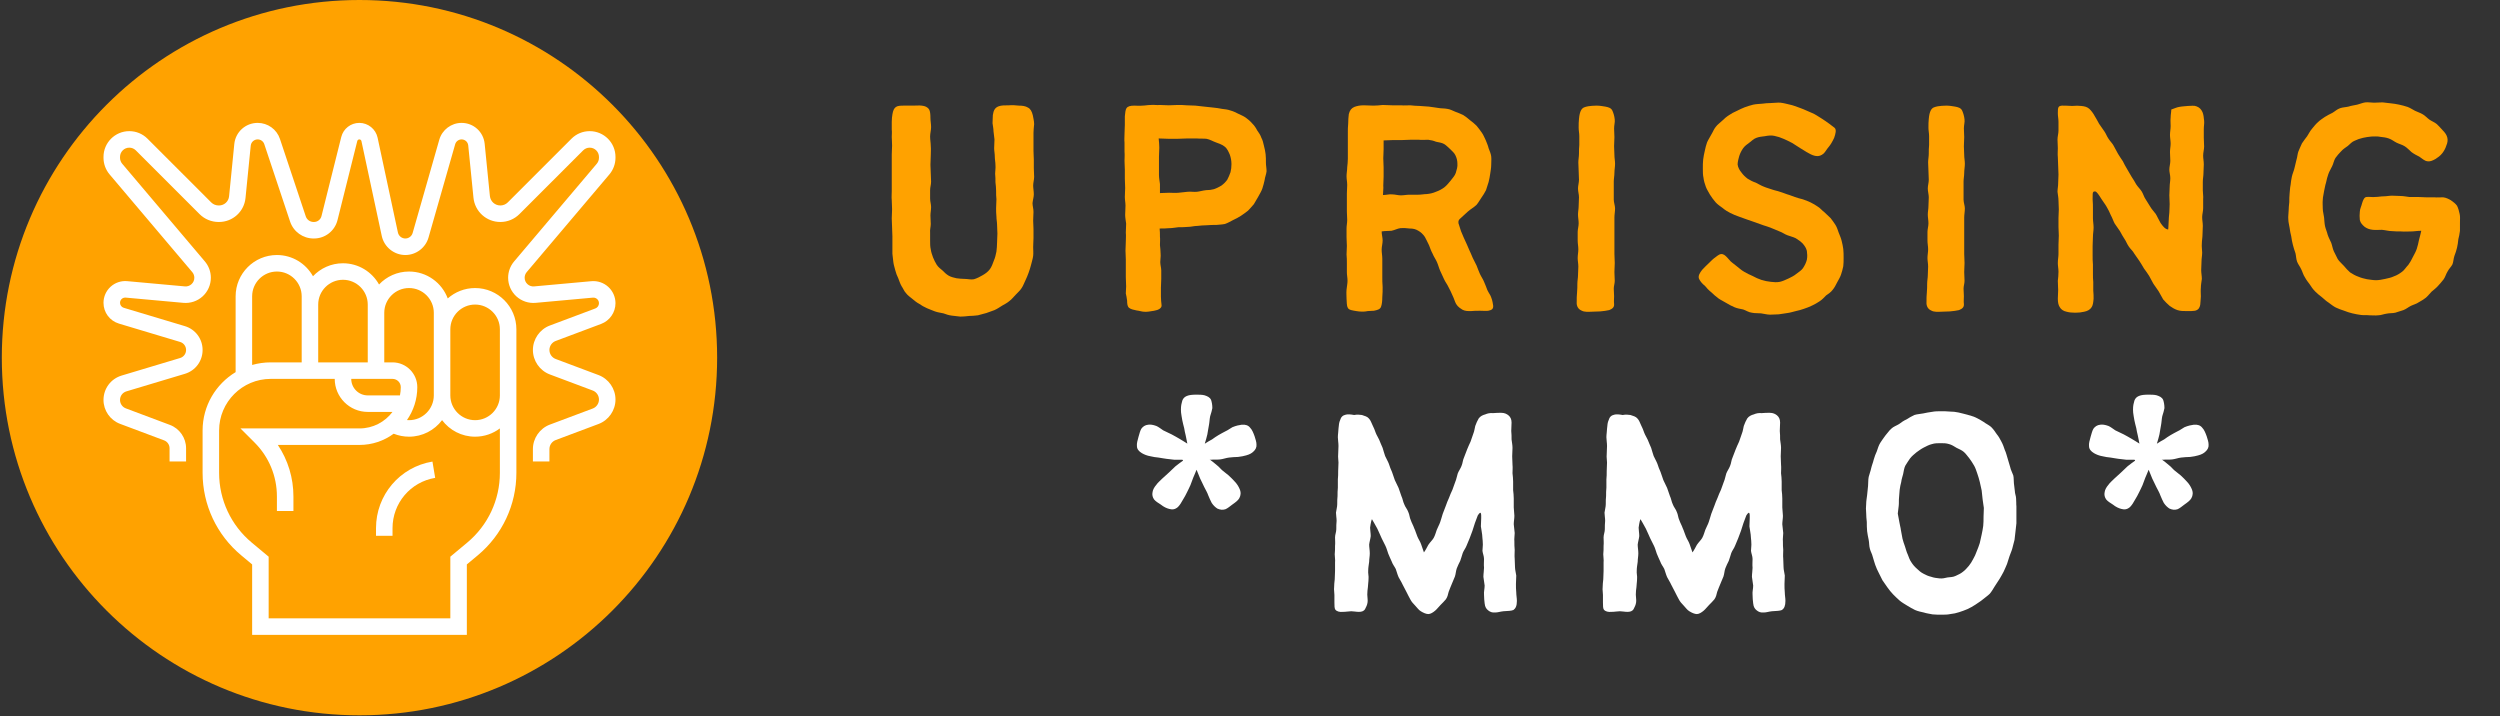 <svg xmlns="http://www.w3.org/2000/svg" xmlns:xlink="http://www.w3.org/1999/xlink" width="2750" zoomAndPan="magnify" viewBox="0 0 2062.5 591" height="788" preserveAspectRatio="xMidYMid meet" version="1.0"><rect x="0" y="0" width="2062.5" height="591" fill="#333333" stroke="none"/><defs><g/><clipPath id="d319b992bb"><path d="M 1.492 0 L 591.637 0 L 591.637 590 L 1.492 590 Z M 1.492 0 " clip-rule="nonzero"/></clipPath><clipPath id="7989c1a604"><path d="M 167 210 L 427 210 L 427 523.77 L 167 523.77 Z M 167 210 " clip-rule="nonzero"/></clipPath><clipPath id="af8ce3dc7a"><path d="M 85.387 101.383 L 507.773 101.383 L 507.773 381 L 85.387 381 Z M 85.387 101.383 " clip-rule="nonzero"/></clipPath></defs><g clip-path="url(#d319b992bb)"><path fill="#ffa200" d="M 296.566 0 C 133.602 0 1.492 132.109 1.492 295.074 C 1.492 458.035 133.602 590.145 296.566 590.145 C 459.527 590.145 591.637 458.035 591.637 295.074 C 591.637 132.109 459.527 0 296.566 0 " fill-opacity="1" fill-rule="nonzero"/></g><path fill="#ffffff" d="M 310.207 435.77 L 310.207 442.02 L 323.832 442.02 L 323.832 435.77 C 323.832 415.102 338.629 397.633 359.016 394.238 L 356.773 380.797 C 329.793 385.293 310.207 408.414 310.207 435.77 Z M 310.207 435.77 " fill-opacity="1" fill-rule="nonzero"/><g clip-path="url(#7989c1a604)"><path fill="#ffffff" d="M 391.957 237.637 C 383.309 237.637 375.402 240.887 369.387 246.219 C 364.562 233.266 352.07 224.012 337.457 224.012 C 327.719 224.012 318.926 228.129 312.711 234.707 C 306.883 224.273 295.73 217.199 282.957 217.199 C 273.215 217.199 264.422 221.316 258.207 227.895 C 252.379 217.461 241.23 210.387 228.453 210.387 C 209.672 210.387 194.391 225.668 194.391 244.449 L 194.391 307.004 C 178.074 316.852 167.141 334.75 167.141 355.156 L 167.141 390.102 C 167.141 416.465 178.754 441.262 199.008 458.141 L 208.016 465.648 L 208.016 523.77 L 385.145 523.77 L 385.145 465.648 L 394.156 458.141 C 414.406 441.262 426.023 416.465 426.023 390.102 L 426.023 271.699 C 426.023 252.918 410.742 237.637 391.957 237.637 Z M 337.457 237.637 C 348.727 237.637 357.895 246.805 357.895 258.074 L 357.895 326.203 C 357.895 337.473 348.727 346.641 337.457 346.641 C 336.883 346.641 336.312 346.609 335.742 346.559 C 341.109 338.844 344.27 329.48 344.27 319.391 C 344.27 308.121 335.102 298.953 323.832 298.953 L 317.02 298.953 L 317.02 258.074 C 317.02 246.805 326.188 237.637 337.457 237.637 Z M 323.832 312.578 C 327.59 312.578 330.645 315.633 330.645 319.391 C 330.645 321.723 330.406 324 329.961 326.203 L 303.395 326.203 C 295.883 326.203 289.77 320.09 289.77 312.578 Z M 282.957 230.824 C 294.227 230.824 303.395 239.992 303.395 251.262 L 303.395 298.953 L 262.516 298.953 L 262.516 251.262 C 262.516 239.992 271.688 230.824 282.957 230.824 Z M 208.016 244.449 C 208.016 233.18 217.184 224.012 228.453 224.012 C 239.723 224.012 248.891 233.18 248.891 244.449 L 248.891 298.953 L 223.344 298.953 C 218.031 298.953 212.891 299.707 208.016 301.094 Z M 385.434 447.672 L 371.52 459.266 L 371.52 510.145 L 221.641 510.145 L 221.641 459.266 L 207.73 447.672 C 190.594 433.391 180.766 412.406 180.766 390.102 L 180.766 355.156 C 180.766 331.68 199.867 312.578 223.344 312.578 L 276.145 312.578 C 276.145 327.602 288.367 339.828 303.395 339.828 L 323.812 339.828 C 317.594 348.098 307.699 353.453 296.582 353.453 L 198.383 353.453 L 210.012 365.082 C 221.906 376.977 228.453 392.789 228.453 409.609 L 228.453 421.582 L 242.078 421.582 L 242.078 409.609 C 242.078 394.242 237.582 379.562 229.215 367.078 L 296.582 367.078 C 307.125 367.078 316.879 363.633 324.781 357.816 C 328.797 359.422 333.102 360.266 337.457 360.266 C 348.59 360.266 358.488 354.898 364.707 346.617 C 370.93 354.898 380.828 360.266 391.957 360.266 C 399.621 360.266 406.699 357.723 412.398 353.434 L 412.398 390.102 C 412.398 412.406 402.57 433.391 385.434 447.672 Z M 391.957 346.641 C 380.691 346.641 371.52 337.473 371.52 326.203 L 371.52 271.699 C 371.52 260.43 380.691 251.262 391.957 251.262 C 403.227 251.262 412.398 260.43 412.398 271.699 L 412.398 326.203 C 412.398 337.473 403.227 346.641 391.957 346.641 Z M 391.957 346.641 " fill-opacity="1" fill-rule="nonzero"/></g><g clip-path="url(#af8ce3dc7a)"><path fill="#ffffff" d="M 502.742 143.891 C 505.988 140.055 507.773 135.176 507.773 130.152 L 507.773 129.461 C 507.773 117.734 498.234 108.195 486.512 108.195 C 480.828 108.195 475.492 110.41 471.473 114.426 L 418.93 166.969 C 417.289 168.609 415.109 169.512 412.793 169.512 C 408.312 169.512 404.602 166.148 404.156 161.695 L 399.848 118.609 C 398.867 108.789 390.68 101.383 380.812 101.383 C 372.316 101.383 364.75 107.09 362.418 115.258 L 340.43 192.215 C 339.664 194.891 337.188 196.762 334.406 196.762 C 331.469 196.762 328.895 194.676 328.277 191.809 L 311.508 113.547 C 309.996 106.5 303.672 101.383 296.461 101.383 C 289.387 101.383 283.25 106.176 281.535 113.039 L 265.227 178.281 C 264.512 181.141 261.953 183.137 259.008 183.137 L 258.754 183.137 C 255.793 183.137 253.18 181.27 252.254 178.488 L 230.969 114.637 C 228.328 106.711 220.938 101.383 212.578 101.383 C 202.578 101.383 194.285 108.887 193.293 118.84 L 188.988 161.973 C 188.559 166.27 184.977 169.512 180.656 169.512 L 180.426 169.512 C 178.07 169.512 175.867 168.609 174.23 166.969 L 121.688 114.422 C 117.672 110.406 112.332 108.195 106.652 108.195 C 94.926 108.195 85.387 117.734 85.387 129.461 L 85.387 130.152 C 85.387 135.176 87.176 140.055 90.418 143.887 L 158.629 224.5 C 159.723 225.797 160.328 227.441 160.328 229.137 C 160.328 231.176 159.496 233.055 157.992 234.434 C 156.484 235.809 154.539 236.465 152.504 236.277 L 104.938 231.953 C 99.934 231.5 94.934 233.18 91.227 236.57 C 87.516 239.957 85.387 244.781 85.387 249.809 C 85.387 257.785 90.52 264.688 98.16 266.977 L 148.582 282.102 C 151.531 282.988 153.516 285.652 153.516 288.734 C 153.516 291.812 151.531 294.477 148.582 295.363 L 100.379 309.824 C 91.41 312.512 85.387 320.609 85.387 329.973 C 85.387 338.691 90.871 346.605 99.035 349.668 L 135.398 363.305 C 138.082 364.312 139.887 366.914 139.887 369.785 L 139.887 380.703 L 153.512 380.703 L 153.512 369.785 C 153.512 361.27 148.156 353.535 140.18 350.547 L 103.82 336.91 C 100.945 335.832 99.012 333.043 99.012 329.973 C 99.012 326.676 101.133 323.824 104.293 322.875 L 152.496 308.414 C 161.254 305.785 167.141 297.875 167.141 288.734 C 167.141 279.59 161.254 271.68 152.496 269.051 L 102.078 253.926 C 100.273 253.383 99.012 251.691 99.012 249.809 C 99.012 248.156 99.891 247.109 100.414 246.633 C 100.938 246.152 102.07 245.375 103.703 245.523 L 151.27 249.848 C 157.078 250.371 162.875 248.426 167.18 244.492 C 171.484 240.562 173.953 234.965 173.953 229.137 C 173.953 224.223 172.203 219.453 169.031 215.699 L 100.82 135.086 C 99.656 133.711 99.012 131.957 99.012 130.152 L 99.012 129.461 C 99.012 125.25 102.438 121.82 106.652 121.82 C 108.691 121.82 110.609 122.613 112.051 124.055 L 164.594 176.602 C 168.805 180.816 174.43 183.137 180.426 183.137 L 180.656 183.137 C 192.008 183.137 201.418 174.617 202.547 163.324 L 206.852 120.195 C 207.148 117.238 209.609 115.008 212.582 115.008 C 215.062 115.008 217.258 116.59 218.043 118.945 L 239.328 182.801 C 242.113 191.152 249.918 196.762 258.754 196.762 L 259.012 196.762 C 268.219 196.762 276.211 190.523 278.445 181.586 L 294.754 116.344 C 294.949 115.559 295.652 115.008 296.465 115.008 C 297.289 115.008 298.012 115.594 298.184 116.402 L 314.953 194.664 C 316.906 203.773 325.086 210.387 334.406 210.387 C 343.238 210.387 351.105 204.457 353.531 195.961 L 375.52 119 C 376.191 116.652 378.367 115.008 380.812 115.008 C 383.652 115.008 386.008 117.141 386.289 119.965 L 390.598 163.051 C 391.742 174.5 401.285 183.137 412.793 183.137 C 418.75 183.137 424.352 180.816 428.562 176.602 L 481.109 124.059 C 482.551 122.617 484.469 121.82 486.512 121.82 C 490.723 121.82 494.148 125.25 494.148 129.461 L 494.148 130.152 C 494.148 131.957 493.508 133.711 492.34 135.086 L 424.129 215.703 C 420.957 219.453 419.211 224.223 419.211 229.137 C 419.211 234.965 421.68 240.562 425.984 244.492 C 430.289 248.422 436.074 250.375 441.891 249.848 L 489.113 245.555 C 490.883 245.398 492.086 246.23 492.645 246.746 C 493.207 247.258 494.148 248.383 494.148 250.152 C 494.148 252.07 492.945 253.805 491.152 254.477 L 453.637 268.547 C 445.27 271.684 439.648 279.797 439.648 288.734 C 439.648 297.668 445.27 305.781 453.637 308.918 L 489 322.18 C 492.082 323.336 494.148 326.32 494.148 329.609 C 494.148 332.898 492.082 335.883 489 337.039 L 453.637 350.301 C 445.27 353.438 439.648 361.551 439.648 370.484 L 439.648 380.703 L 453.273 380.703 L 453.273 370.484 C 453.273 367.195 455.344 364.211 458.422 363.055 L 493.785 349.797 C 502.152 346.656 507.773 338.543 507.773 329.609 C 507.773 320.672 502.152 312.562 493.785 309.422 L 458.422 296.16 C 455.344 295.008 453.273 292.023 453.273 288.734 C 453.273 285.445 455.344 282.461 458.422 281.305 L 495.938 267.234 C 503.016 264.582 507.773 257.719 507.773 250.152 C 507.773 245.043 505.609 240.133 501.832 236.684 C 498.055 233.234 492.977 231.523 487.879 231.984 L 440.656 236.277 C 438.621 236.461 436.676 235.809 435.172 234.434 C 433.664 233.059 432.836 231.176 432.836 229.137 C 432.836 227.441 433.438 225.797 434.531 224.5 Z M 502.742 143.891 " fill-opacity="1" fill-rule="nonzero"/></g><g fill="#ffa200" fill-opacity="1"><g transform="translate(716.119, 256.642)"><g><path d="M 19.848 -136.512 C 19.848 -134.098 19.578 -131.684 19.578 -129 C 19.578 -126.586 19.578 -123.906 19.578 -121.492 C 19.578 -119.078 19.578 -116.395 19.578 -113.98 C 19.578 -111.57 19.578 -108.887 19.578 -106.473 C 19.578 -104.059 19.578 -101.379 19.578 -98.965 C 19.578 -96.551 19.309 -93.867 19.578 -91.453 C 19.578 -89.039 19.848 -86.359 19.848 -83.945 C 19.848 -81.531 19.578 -78.848 19.578 -76.434 C 19.578 -74.023 19.848 -71.34 19.848 -69.195 C 19.848 -66.512 20.113 -63.832 20.113 -61.684 C 20.113 -58.734 20.113 -56.051 20.113 -54.176 C 20.113 -51.762 20.113 -49.617 20.113 -47.203 C 20.383 -44.789 20.652 -42.645 20.918 -40.23 C 21.188 -38.082 21.992 -35.668 22.527 -33.523 C 23.066 -31.379 23.871 -29.234 24.941 -27.086 C 25.746 -24.941 26.551 -22.527 27.625 -20.652 C 28.965 -18.773 29.77 -16.359 31.379 -14.75 C 32.719 -12.875 34.863 -11.531 36.742 -9.922 C 38.352 -8.582 40.23 -6.973 42.375 -5.898 C 44.254 -4.559 46.129 -3.488 48.543 -2.414 C 50.688 -1.609 52.836 -0.535 55.246 0.27 C 57.395 1.074 59.809 1.34 62.223 1.879 C 64.367 2.684 66.781 3.488 69.195 3.754 C 71.34 4.023 74.023 4.293 76.168 4.559 C 78.582 4.559 80.996 4.293 83.41 4.023 C 85.82 4.023 88.234 3.754 90.648 3.488 C 93.062 2.949 95.207 2.145 97.621 1.609 C 100.035 0.805 102.184 0 104.328 -0.805 C 106.742 -1.879 108.617 -3.219 110.766 -4.559 C 112.641 -5.633 114.785 -6.703 116.664 -8.312 C 118.543 -9.656 120.152 -11.801 121.762 -13.41 C 123.371 -15.285 125.246 -16.629 126.586 -18.773 C 127.93 -20.652 128.734 -23.066 129.805 -25.211 C 130.879 -27.355 131.684 -29.5 132.488 -31.648 C 133.293 -34.062 134.098 -36.207 134.633 -38.621 C 135.168 -41.035 135.973 -43.18 136.242 -45.594 C 136.512 -48.008 136.242 -50.422 136.242 -52.836 C 136.242 -55.516 136.512 -57.93 136.512 -60.074 C 136.512 -62.758 136.512 -65.172 136.512 -67.586 C 136.512 -70 136.242 -72.414 136.242 -74.559 C 136.242 -77.238 136.512 -79.652 136.512 -81.801 C 136.512 -84.48 135.707 -86.895 135.707 -89.039 C 135.973 -91.723 136.777 -94.137 136.777 -96.281 C 136.777 -98.965 136.242 -101.379 136.242 -103.523 C 136.242 -105.938 137.047 -108.352 137.047 -110.766 C 137.047 -113.18 136.777 -115.59 136.777 -118.004 C 136.777 -120.418 136.777 -122.566 136.777 -124.977 C 136.777 -127.391 136.512 -129.805 136.512 -132.219 C 136.512 -134.633 136.512 -137.047 136.512 -139.461 C 136.512 -141.875 136.512 -144.289 136.512 -146.969 C 136.512 -148.848 136.777 -151.531 137.047 -154.211 C 137.047 -156.895 136.242 -159.574 135.973 -161.453 C 135.168 -164.672 134.098 -166.816 131.953 -167.891 C 129.805 -169.23 127.125 -169.5 124.441 -169.5 C 121.762 -169.766 119.078 -170.035 116.395 -169.766 C 112.91 -169.766 109.961 -169.766 107.812 -168.961 C 104.863 -167.891 103.523 -165.742 102.988 -161.723 C 102.988 -159.844 102.719 -157.43 102.719 -155.016 C 102.988 -152.871 103.523 -150.457 103.523 -148.312 C 103.789 -145.898 104.059 -143.484 104.328 -141.605 C 104.328 -139.191 104.059 -136.777 104.059 -134.363 C 104.059 -132.219 104.594 -129.805 104.594 -127.391 C 104.594 -124.977 105.133 -122.832 105.133 -120.418 C 105.398 -118.004 104.863 -115.59 104.863 -113.445 C 105.133 -111.031 105.133 -108.617 105.133 -106.203 C 105.398 -103.789 105.668 -101.645 105.668 -99.23 C 105.668 -96.816 105.668 -94.402 105.938 -92.258 C 105.938 -89.844 105.668 -87.43 105.668 -85.016 C 105.668 -82.605 105.668 -80.457 105.938 -78.043 C 105.938 -75.629 106.473 -73.219 106.473 -71.07 C 106.473 -68.656 106.742 -66.242 106.742 -63.832 C 106.742 -61.684 106.473 -59.27 106.473 -56.855 C 106.473 -54.176 106.203 -51.492 105.938 -49.078 C 105.398 -46.398 104.863 -43.984 103.789 -41.57 C 102.988 -39.156 101.914 -36.473 100.574 -34.598 C 98.965 -32.453 96.816 -30.844 94.402 -29.5 C 92.527 -28.43 90.113 -27.086 87.43 -26.281 C 85.016 -25.746 82.336 -26.551 79.652 -26.551 C 77.238 -26.551 75.094 -26.82 72.949 -27.086 C 70.535 -27.625 68.391 -28.16 66.512 -29.234 C 64.633 -30.305 63.027 -31.914 61.418 -33.523 C 59.809 -34.863 57.93 -36.207 56.59 -38.352 C 55.516 -40.23 54.441 -42.105 53.641 -44.254 C 52.836 -46.398 52.031 -48.812 51.762 -50.957 C 51.227 -53.102 51.227 -55.516 51.227 -57.66 C 51.227 -60.074 51.227 -62.488 51.227 -64.902 C 50.957 -67.047 51.762 -69.461 51.762 -71.875 C 51.762 -74.023 51.492 -76.434 51.492 -78.848 C 51.492 -80.996 52.031 -83.41 52.031 -85.82 C 52.031 -88.234 51.227 -90.383 51.227 -92.797 C 51.227 -95.207 51.227 -97.355 51.227 -99.77 C 51.227 -102.184 52.031 -104.328 52.031 -106.742 C 52.031 -109.156 51.762 -111.301 51.762 -113.715 C 51.762 -116.129 51.492 -118.543 51.492 -120.688 C 51.492 -123.102 51.762 -125.781 51.762 -128.465 C 51.762 -130.879 52.031 -133.559 51.762 -136.242 C 51.762 -138.656 51.227 -141.34 51.227 -144.02 C 51.227 -146.703 52.031 -149.117 52.031 -151.797 C 52.031 -154.48 51.492 -156.895 51.492 -159.309 C 51.492 -162.527 51.227 -164.938 50.422 -166.281 C 49.078 -168.426 46.934 -169.23 44.254 -169.5 C 42.375 -169.766 39.961 -169.5 37.012 -169.5 C 34.598 -169.5 31.914 -169.5 29.77 -169.5 C 27.086 -169.5 24.676 -169.5 23.066 -168.426 C 21.457 -167.352 20.652 -165.477 20.113 -162.258 C 19.848 -160.648 19.578 -158.504 19.578 -156.09 C 19.578 -154.211 19.578 -152.066 19.578 -149.922 C 19.848 -147.508 19.578 -145.094 19.578 -143.75 C 19.578 -141.875 19.848 -139.461 19.848 -136.512 Z M 19.848 -136.512 "/></g></g></g><g fill="#ffa200" fill-opacity="1"><g transform="translate(907.342, 256.642)"><g><path d="M 57.125 -68.391 C 59.809 -68.391 62.223 -68.926 64.902 -69.195 C 67.586 -69.195 70 -69.195 72.68 -69.461 C 75.363 -69.461 77.777 -70.266 80.457 -70.266 C 83.141 -70.535 85.555 -70.805 88.234 -70.805 C 90.918 -71.07 93.332 -71.07 96.012 -71.07 C 98.426 -71.34 100.84 -71.34 103.254 -71.875 C 105.668 -72.68 107.812 -74.023 109.961 -75.094 C 112.375 -76.168 114.25 -77.238 116.395 -78.582 C 118.273 -79.922 120.418 -81.262 122.297 -82.871 C 123.906 -84.48 125.516 -86.359 127.125 -88.234 C 128.465 -90.383 129.539 -92.527 130.879 -94.672 C 131.953 -96.816 133.293 -98.695 134.098 -101.109 C 134.902 -103.523 135.438 -105.668 135.973 -108.082 C 136.242 -110.496 137.316 -112.91 137.582 -115.324 C 137.582 -117.738 137.047 -120.152 137.047 -122.297 C 137.047 -124.977 137.047 -127.125 136.777 -129.539 C 136.512 -131.953 135.973 -134.098 135.438 -136.242 C 134.902 -138.656 134.363 -141.07 133.293 -142.949 C 132.488 -145.359 131.148 -147.238 129.805 -149.117 C 128.734 -151.262 127.391 -153.137 125.781 -154.746 C 124.172 -156.625 122.297 -158.234 120.418 -159.574 C 118.543 -160.918 116.395 -161.723 114.25 -162.793 C 112.105 -163.867 109.961 -164.938 107.812 -165.477 C 105.668 -166.281 103.254 -166.547 100.84 -166.816 C 98.426 -167.352 96.012 -167.621 93.602 -167.891 C 91.188 -168.156 88.773 -168.426 86.09 -168.695 C 83.676 -168.961 81.262 -169.23 78.848 -169.5 C 76.434 -169.5 74.023 -169.766 71.609 -169.766 C 69.195 -170.035 66.781 -170.035 64.098 -170.035 C 61.684 -170.035 59.27 -169.766 56.855 -169.766 C 54.441 -169.766 52.031 -170.035 49.617 -170.035 C 46.934 -169.766 44.52 -170.305 42.105 -170.035 C 39.426 -170.035 37.277 -169.5 35.133 -169.5 C 32.453 -169.23 30.305 -169.5 28.43 -169.5 C 25.211 -169.5 23.066 -168.961 21.992 -167.352 C 21.188 -166.012 20.918 -163.867 20.652 -160.648 C 20.652 -158.77 20.652 -156.355 20.652 -153.676 C 20.652 -151.262 20.383 -148.848 20.383 -146.164 C 20.383 -143.75 20.113 -141.34 20.383 -138.926 C 20.383 -136.512 20.383 -133.828 20.383 -131.414 C 20.652 -129 20.383 -126.586 20.383 -123.906 C 20.383 -121.492 20.652 -119.078 20.652 -116.664 C 20.652 -113.98 20.652 -111.57 20.652 -109.156 C 20.652 -106.742 20.918 -104.059 20.918 -101.645 C 20.918 -99.23 20.652 -96.816 20.652 -94.137 C 20.652 -91.723 21.188 -89.309 21.188 -86.895 C 21.188 -84.48 20.918 -81.801 20.918 -79.387 C 20.918 -76.973 21.457 -74.559 21.723 -72.145 C 21.723 -69.461 21.457 -67.047 21.457 -64.633 C 21.723 -62.223 21.457 -59.809 21.457 -57.395 C 21.457 -54.711 21.188 -52.297 21.188 -49.883 C 21.188 -47.469 21.457 -45.055 21.457 -42.645 C 21.457 -39.961 21.457 -37.547 21.457 -35.133 C 21.457 -32.719 21.457 -30.305 21.457 -27.891 C 21.457 -25.477 21.723 -22.797 21.723 -20.383 C 21.723 -17.699 21.457 -17.434 21.457 -14.484 C 21.723 -13.141 22.262 -11.266 22.527 -8.582 C 22.527 -5.898 22.797 -3.754 24.137 -2.684 C 25.746 -1.34 28.16 -1.074 30.305 -0.535 C 32.719 -0.27 34.863 0.535 36.473 0.535 C 38.352 0.805 41.84 0.27 44.789 -0.27 C 48.273 -0.805 51.227 -2.414 50.957 -4.828 C 50.688 -7.242 50.422 -9.656 50.422 -12.07 C 50.422 -14.484 50.422 -16.895 50.422 -19.309 C 50.422 -21.723 50.688 -24.137 50.688 -26.551 C 50.688 -28.695 50.688 -31.109 50.688 -33.523 C 50.688 -35.668 49.883 -38.082 49.883 -40.496 C 49.883 -42.645 50.422 -45.055 50.152 -47.469 C 50.152 -49.617 49.883 -52.031 49.617 -54.441 C 49.617 -56.59 49.883 -59.004 49.617 -61.418 C 49.617 -63.562 49.617 -65.707 49.348 -68.121 C 52.031 -68.121 54.441 -68.121 57.125 -68.391 Z M 49.617 -104.863 C 49.348 -107.277 48.812 -109.691 48.812 -112.375 C 48.812 -114.785 48.812 -117.199 48.812 -119.883 C 48.812 -122.297 48.812 -124.977 48.812 -127.391 C 48.812 -129.805 49.078 -132.488 49.078 -134.902 C 49.078 -137.582 48.812 -139.996 48.543 -142.41 C 51.227 -142.41 53.906 -142.145 56.59 -142.145 C 59.27 -142.145 61.684 -142.145 64.367 -142.145 C 67.047 -142.145 69.73 -142.41 72.145 -142.41 C 74.824 -142.41 77.508 -142.41 80.191 -142.41 C 82.605 -142.145 85.555 -142.41 87.969 -142.145 C 90.918 -141.605 93.332 -139.996 95.746 -139.191 C 98.426 -138.121 101.109 -137.316 102.988 -135.707 C 105.133 -134.098 106.203 -131.414 107.277 -129 C 108.082 -126.586 108.617 -124.172 108.617 -121.223 C 108.617 -118.809 108.352 -116.664 107.812 -114.52 C 107.008 -112.375 106.203 -110.227 105.133 -108.352 C 103.789 -106.473 102.184 -104.863 100.305 -103.523 C 98.426 -102.449 96.551 -101.379 94.137 -100.574 C 92.258 -100.035 90.113 -99.77 87.699 -99.77 C 85.016 -99.5 82.605 -98.695 80.191 -98.426 C 77.508 -98.16 75.094 -98.695 72.414 -98.426 C 70 -98.16 67.316 -97.891 64.902 -97.621 C 62.223 -97.355 59.809 -97.621 57.125 -97.621 C 54.711 -97.621 52.297 -97.355 49.617 -97.355 C 49.617 -100.035 49.617 -102.184 49.617 -104.863 Z M 49.617 -104.863 "/></g></g></g><g fill="#ffa200" fill-opacity="1"><g transform="translate(1090.25, 256.642)"><g><path d="M 57.66 -66.242 C 60.344 -66.781 62.758 -68.121 64.902 -68.391 C 67.852 -68.656 70.535 -68.391 72.68 -68.121 C 75.629 -68.121 77.777 -67.586 79.922 -66.242 C 81.801 -65.172 83.676 -63.562 85.285 -61.148 C 86.359 -59.27 87.43 -56.855 88.773 -54.176 C 89.578 -52.031 90.383 -49.617 91.723 -47.203 C 92.527 -45.055 94.137 -42.91 95.207 -40.496 C 96.281 -38.082 96.816 -35.668 97.891 -33.258 C 98.965 -30.844 100.035 -28.695 101.109 -26.281 C 102.184 -23.871 103.789 -21.992 104.863 -19.578 C 105.938 -17.434 107.277 -15.02 108.082 -12.875 C 109.422 -10.191 109.961 -7.777 111.031 -5.898 C 112.641 -3.219 114.785 -2.145 116.395 -1.074 C 118.543 0 120.418 0 123.371 0 C 125.516 -0.27 127.93 -0.27 130.879 -0.27 C 133.559 -0.27 135.973 0 137.582 -0.27 C 140.535 -0.805 141.875 -1.879 141.605 -4.559 C 141.34 -6.168 141.07 -8.582 139.996 -11.266 C 139.461 -13.141 137.852 -15.02 136.777 -17.434 C 135.973 -19.578 135.168 -21.723 134.098 -24.137 C 133.293 -26.281 131.684 -28.43 130.609 -30.844 C 129.805 -32.988 128.734 -35.133 127.93 -37.547 C 126.855 -39.691 125.781 -41.84 124.711 -43.984 C 123.637 -46.398 122.832 -48.543 121.762 -50.688 C 120.688 -53.102 119.883 -55.246 118.809 -57.395 C 117.738 -59.809 116.664 -61.953 115.859 -64.098 C 114.785 -66.242 114.25 -68.926 113.445 -71.07 C 112.641 -72.68 112.641 -74.824 114.25 -76.168 C 116.664 -78.312 118.809 -80.457 120.688 -82.066 C 123.102 -84.211 125.781 -85.555 127.93 -87.699 C 129.539 -89.578 130.609 -91.723 131.953 -93.602 C 133.293 -95.477 134.633 -97.621 135.707 -99.77 C 136.512 -101.914 137.047 -104.328 137.852 -106.473 C 138.387 -108.887 138.926 -111.031 139.191 -113.445 C 139.461 -115.59 139.996 -118.004 139.996 -120.418 C 139.996 -122.832 140.266 -125.246 139.996 -127.66 C 139.73 -129.805 138.656 -132.219 137.852 -134.363 C 137.316 -136.777 136.242 -138.926 135.438 -141.07 C 134.363 -143.215 133.559 -145.359 132.219 -147.238 C 130.879 -149.117 129.539 -150.992 127.93 -152.871 C 126.32 -154.48 124.441 -156.09 122.566 -157.43 C 120.688 -159.039 119.078 -160.379 116.934 -161.723 C 114.785 -162.793 112.641 -163.598 110.496 -164.402 C 108.352 -165.207 106.203 -166.547 103.789 -166.816 C 101.109 -167.352 98.695 -167.086 96.012 -167.621 C 93.602 -167.891 91.188 -168.426 88.504 -168.695 C 86.09 -168.961 83.41 -168.961 80.996 -169.23 C 78.312 -169.23 75.898 -169.5 73.219 -169.766 C 70.805 -169.766 68.121 -169.5 65.707 -169.766 C 63.293 -169.766 60.613 -169.766 58.199 -169.766 C 55.516 -169.766 53.102 -170.035 50.422 -170.035 C 48.008 -169.766 45.324 -169.5 42.91 -169.5 C 39.961 -169.5 37.277 -169.766 34.863 -169.766 C 31.648 -169.766 29.234 -169.23 27.086 -168.426 C 24.676 -167.352 23.332 -165.742 22.527 -162.527 C 22.262 -160.379 21.992 -157.699 21.992 -154.48 C 21.723 -152.066 21.723 -149.652 21.723 -147.238 C 21.723 -145.094 21.723 -142.68 21.723 -140.266 C 21.723 -137.852 21.723 -135.438 21.723 -133.023 C 21.723 -130.609 21.723 -128.195 21.723 -125.781 C 21.723 -123.371 21.457 -120.957 21.188 -118.543 C 21.188 -116.129 20.652 -113.715 20.652 -111.301 C 20.652 -108.887 21.188 -106.473 21.188 -104.059 C 21.188 -101.645 20.918 -99.23 20.918 -96.816 C 20.918 -94.402 20.918 -91.992 20.918 -89.578 C 20.918 -87.164 20.918 -84.75 20.918 -82.336 C 20.918 -79.922 21.188 -77.508 21.188 -75.094 C 21.188 -72.68 20.652 -70.535 20.652 -68.121 C 20.652 -65.707 20.652 -63.293 20.652 -60.879 C 20.652 -58.465 20.918 -56.051 20.918 -53.641 C 20.918 -51.227 20.652 -48.812 20.652 -46.664 C 20.918 -44.254 20.918 -41.84 20.918 -39.426 C 20.918 -37.012 20.918 -34.598 20.918 -32.184 C 20.918 -29.77 21.457 -27.355 21.457 -24.941 C 21.457 -22.797 20.918 -20.383 20.652 -17.699 C 20.383 -15.02 20.652 -12.605 20.652 -10.191 C 20.918 -7.242 20.652 -4.559 21.723 -2.684 C 22.527 -0.805 25.746 -0.535 28.695 0 C 31.648 0.535 34.863 0.535 36.473 0.27 C 38.621 -0.27 41.035 0 43.18 -0.27 C 45.859 -0.805 48.273 -1.34 49.078 -3.488 C 49.883 -5.633 50.152 -8.582 50.152 -11.531 C 50.422 -14.215 50.422 -17.164 50.422 -19.848 C 50.152 -23.066 50.152 -25.746 50.152 -28.16 C 50.152 -30.574 50.152 -33.258 50.152 -35.668 C 50.152 -38.082 50.152 -40.766 50.152 -43.18 C 50.152 -45.594 49.617 -48.273 49.617 -50.688 C 49.617 -53.102 50.422 -55.785 50.422 -58.199 C 50.422 -60.613 49.617 -63.293 49.617 -65.707 C 52.566 -66.242 55.246 -65.977 57.66 -66.242 Z M 50.957 -103.523 C 50.957 -106.203 51.227 -108.617 51.227 -111.031 C 51.227 -113.715 51.227 -116.129 51.227 -118.543 C 51.227 -120.957 50.957 -123.637 50.957 -126.051 C 50.957 -128.465 51.227 -131.148 51.227 -133.559 C 51.227 -135.973 51.227 -138.121 51.227 -140.801 C 53.906 -140.801 56.051 -141.07 58.465 -141.07 C 60.879 -141.07 63.293 -141.07 65.707 -141.07 C 68.391 -141.07 70.805 -141.34 73.219 -141.34 C 75.629 -141.34 78.043 -141.34 80.457 -141.34 C 82.871 -141.07 85.555 -141.34 87.969 -141.34 C 90.383 -141.07 92.527 -140.535 94.402 -139.73 C 96.816 -139.191 99.23 -138.926 101.109 -137.852 C 102.988 -136.777 104.594 -134.902 106.203 -133.559 C 107.812 -131.953 109.691 -130.344 110.496 -128.465 C 111.57 -126.32 112.105 -123.906 112.105 -121.762 C 112.375 -119.078 111.57 -116.664 110.766 -113.98 C 109.961 -111.57 108.082 -109.691 106.473 -107.547 C 104.863 -105.668 103.254 -103.523 101.109 -101.914 C 99.23 -100.574 96.816 -99.23 94.402 -98.426 C 91.992 -97.355 89.578 -96.816 86.895 -96.551 C 84.75 -96.551 82.336 -96.012 79.922 -96.012 C 77.508 -96.012 75.094 -96.012 72.68 -96.012 C 70.266 -96.012 67.852 -95.477 65.438 -95.477 C 63.027 -95.477 60.613 -96.281 58.199 -96.281 C 55.785 -96.551 53.371 -95.746 50.688 -95.746 C 50.688 -98.426 51.227 -101.109 50.957 -103.523 Z M 50.957 -103.523 "/></g></g></g><g fill="#ffa200" fill-opacity="1"><g transform="translate(1280.937, 256.642)"><g><path d="M 50.422 -91.992 C 50.422 -94.402 50.422 -96.816 50.422 -99.23 C 50.422 -101.645 50.422 -104.328 50.422 -106.742 C 50.422 -109.156 50.957 -111.57 50.957 -113.98 C 50.957 -116.395 51.492 -119.078 51.492 -121.492 C 51.492 -123.906 50.957 -126.32 50.957 -128.734 C 50.957 -131.148 50.688 -133.559 50.688 -135.973 C 50.688 -138.656 50.957 -141.07 50.957 -143.484 C 50.957 -145.898 50.688 -148.312 50.688 -150.727 C 50.688 -153.406 51.492 -155.82 51.227 -157.965 C 50.957 -160.918 50.152 -163.328 49.348 -165.207 C 48.273 -167.621 46.129 -168.156 43.449 -168.695 C 41.57 -168.961 39.156 -169.5 36.207 -169.5 C 33.523 -169.5 31.109 -169.23 29.234 -168.961 C 26.82 -168.426 24.676 -168.156 23.332 -165.477 C 22.527 -163.867 21.992 -161.723 21.723 -158.504 C 21.457 -156.355 21.457 -153.941 21.457 -151.262 C 21.457 -148.848 21.992 -146.703 21.992 -144.289 C 21.992 -141.875 21.992 -139.461 21.992 -137.047 C 21.723 -134.633 21.723 -132.219 21.723 -129.805 C 21.723 -127.391 21.188 -124.977 21.188 -122.566 C 21.188 -120.418 21.457 -118.004 21.457 -115.59 C 21.457 -113.18 21.723 -110.766 21.723 -108.352 C 21.723 -105.938 20.918 -103.523 20.918 -101.109 C 20.918 -98.695 21.723 -96.281 21.723 -93.867 C 21.723 -91.453 21.457 -89.039 21.457 -86.625 C 21.457 -84.211 20.918 -82.066 20.918 -79.652 C 20.918 -77.238 21.457 -74.824 21.457 -72.414 C 21.457 -70 20.652 -67.586 20.652 -65.172 C 20.652 -62.758 20.652 -60.613 20.652 -58.199 C 20.652 -55.785 21.188 -53.371 21.188 -50.957 C 21.188 -48.543 20.652 -46.129 20.652 -43.715 C 20.652 -41.57 21.188 -39.156 21.188 -36.742 C 21.188 -34.328 20.918 -31.914 20.918 -29.5 C 20.918 -27.355 20.383 -24.941 20.383 -22.527 C 20.383 -20.383 20.383 -17.969 20.113 -15.02 C 19.848 -12.875 19.848 -10.461 19.848 -7.508 C 19.578 -4.023 21.188 -1.609 23.602 -0.535 C 26.281 1.074 30.039 0.535 31.648 0.535 C 34.062 0.535 36.742 0.27 39.156 0.27 C 41.84 0 44.52 -0.27 46.664 -0.805 C 49.348 -1.879 50.957 -3.219 50.688 -5.898 C 50.422 -8.047 50.688 -10.191 50.688 -12.336 C 50.688 -14.484 50.422 -16.629 50.422 -18.504 C 50.422 -20.652 51.227 -22.797 51.227 -24.941 C 51.227 -27.355 50.957 -29.77 50.957 -32.184 C 50.957 -34.863 51.227 -37.277 51.227 -39.691 C 51.227 -42.375 50.957 -44.789 50.957 -47.203 C 50.957 -49.617 50.957 -52.297 50.957 -54.711 C 50.957 -57.125 50.957 -59.809 50.957 -62.223 C 50.957 -64.633 50.957 -67.316 50.957 -69.73 C 50.957 -72.145 50.957 -74.559 50.957 -77.238 C 50.957 -79.652 51.492 -82.066 51.492 -84.75 C 51.492 -86.895 50.422 -89.578 50.422 -91.992 Z M 50.422 -91.992 "/></g></g></g><g fill="#ffa200" fill-opacity="1"><g transform="translate(1388.215, 256.642)"><g><path d="M 46.664 -127.93 C 47.469 -130.344 48.543 -132.488 49.883 -134.363 C 51.227 -136.242 53.102 -137.582 54.98 -138.926 C 56.855 -140.266 58.465 -142.145 60.879 -142.949 C 63.027 -143.75 65.438 -144.02 67.852 -144.289 C 70.535 -144.824 73.219 -145.094 75.629 -144.555 C 78.312 -144.02 80.727 -143.215 83.141 -142.145 C 85.555 -141.07 87.969 -139.996 90.383 -138.656 C 92.527 -137.316 94.941 -135.707 97.086 -134.363 C 99.5 -133.023 101.645 -131.414 103.789 -130.344 C 106.473 -128.734 108.352 -128.195 109.961 -127.93 C 112.375 -127.66 114.25 -128.195 116.395 -130.074 C 117.738 -131.414 118.809 -133.559 120.688 -135.707 C 122.027 -137.316 123.637 -139.996 124.977 -142.949 C 126.051 -146.164 127.125 -149.652 125.246 -151.262 C 121.492 -154.211 119.883 -155.285 118.004 -156.625 C 116.395 -157.699 114.52 -159.039 110.496 -161.453 C 108.082 -163.062 105.398 -163.867 103.254 -164.938 C 100.84 -166.012 98.426 -167.086 96.012 -167.891 C 93.602 -168.695 91.188 -169.766 88.504 -170.305 C 86.09 -170.84 83.41 -171.645 80.727 -171.914 C 78.312 -172.18 75.629 -171.645 72.949 -171.645 C 70.266 -171.645 67.852 -171.375 65.707 -171.109 C 63.027 -170.84 60.613 -170.84 58.199 -170.305 C 55.785 -169.766 53.641 -168.961 51.227 -168.156 C 49.078 -167.352 46.934 -166.281 44.789 -165.207 C 42.375 -164.133 40.23 -163.062 38.352 -161.723 C 36.207 -160.379 34.328 -158.77 32.719 -157.16 C 30.844 -155.285 28.695 -153.941 27.355 -152.066 C 25.746 -150.188 24.941 -147.773 23.602 -145.629 C 22.527 -143.484 21.188 -141.605 20.113 -139.191 C 19.309 -137.047 18.773 -134.633 18.238 -132.219 C 17.699 -129.805 17.164 -127.391 16.895 -124.977 C 16.629 -122.566 16.629 -120.152 16.629 -117.469 C 16.629 -115.055 16.629 -112.375 17.164 -109.961 C 17.434 -107.547 18.238 -104.863 19.043 -102.719 C 19.848 -100.305 21.457 -98.16 22.527 -96.012 C 23.871 -93.867 25.477 -91.723 27.086 -89.844 C 28.695 -87.969 30.844 -86.625 32.988 -85.016 C 34.863 -83.41 37.012 -82.066 39.156 -80.996 C 41.301 -79.922 43.715 -78.848 46.129 -78.043 C 48.273 -77.238 50.688 -76.434 52.836 -75.629 C 55.246 -74.824 57.395 -74.023 59.809 -73.219 C 61.953 -72.414 64.367 -71.609 66.512 -70.805 C 68.926 -70 71.07 -69.461 73.484 -68.391 C 75.629 -67.586 77.777 -66.512 79.922 -65.707 C 82.336 -64.902 84.211 -63.293 86.625 -62.488 C 88.773 -61.684 91.188 -61.148 93.332 -60.074 C 95.477 -58.734 97.355 -57.395 98.965 -55.785 C 100.574 -53.906 101.914 -52.031 102.449 -49.617 C 102.719 -47.469 102.988 -45.055 102.449 -42.375 C 101.914 -40.23 100.84 -37.816 99.23 -35.402 C 97.891 -33.523 95.746 -32.184 93.602 -30.574 C 91.723 -28.965 89.309 -27.891 87.164 -26.82 C 84.75 -25.746 82.605 -24.676 80.191 -24.137 C 77.508 -23.602 75.094 -23.871 72.68 -24.137 C 70 -24.406 67.586 -24.941 64.902 -25.746 C 62.488 -26.551 60.074 -27.625 57.66 -28.965 C 55.246 -30.039 52.836 -31.109 50.688 -32.453 C 48.273 -33.793 46.398 -35.668 44.254 -37.277 C 42.105 -39.156 39.691 -40.496 38.352 -42.375 C 36.207 -44.789 34.863 -46.398 32.988 -46.934 C 30.844 -47.469 29.234 -46.129 26.82 -44.254 C 25.211 -43.18 23.602 -41.57 21.723 -39.691 C 19.578 -37.547 17.434 -35.668 16.09 -34.062 C 14.215 -31.648 12.605 -29.234 13.41 -26.82 C 14.215 -24.941 15.824 -22.797 18.504 -20.652 C 19.578 -19.309 21.188 -17.434 23.871 -15.285 C 25.477 -13.68 27.355 -12.07 29.5 -10.461 C 31.379 -9.117 33.793 -8.047 35.938 -6.703 C 38.082 -5.363 40.23 -4.293 42.645 -3.219 C 45.055 -2.145 47.469 -1.879 49.883 -1.34 C 52.297 -0.535 54.441 1.074 57.125 1.34 C 59.27 1.879 61.953 1.609 64.633 1.879 C 67.047 2.145 69.461 2.949 72.145 2.949 C 74.559 2.949 76.973 2.684 79.117 2.684 C 81.801 2.414 83.945 1.879 86.359 1.609 C 88.773 1.34 90.918 0.535 93.332 0 C 95.746 -0.535 97.891 -1.074 100.035 -1.879 C 102.449 -2.684 104.594 -3.488 106.742 -4.559 C 108.887 -5.633 111.031 -6.703 112.91 -8.047 C 115.055 -9.387 116.664 -11.266 118.273 -12.875 C 120.152 -14.215 122.297 -15.555 123.637 -17.434 C 125.246 -19.309 126.32 -21.457 127.391 -23.602 C 128.465 -25.746 129.805 -27.625 130.609 -30.039 C 131.414 -32.184 131.953 -34.598 132.488 -37.012 C 132.758 -39.156 132.758 -41.57 132.758 -43.984 C 132.758 -46.398 132.758 -48.812 132.488 -51.227 C 132.219 -53.371 131.684 -55.785 131.148 -57.93 C 130.609 -60.344 129.539 -62.488 128.734 -64.633 C 127.93 -66.781 127.391 -68.926 126.051 -71.07 C 124.977 -72.949 123.371 -74.824 122.027 -76.703 C 120.418 -78.312 118.543 -79.922 116.934 -81.531 C 115.055 -82.871 113.715 -84.75 111.57 -86.09 C 109.691 -87.43 107.812 -88.504 105.668 -89.578 C 103.523 -90.648 101.379 -91.453 98.965 -92.258 C 96.816 -92.797 94.672 -93.332 92.527 -94.137 C 90.648 -94.672 88.504 -95.746 86.359 -96.281 C 84.48 -97.086 82.336 -97.621 80.191 -98.426 C 78.043 -99.23 75.898 -99.5 73.754 -100.305 C 71.609 -101.109 69.195 -101.645 66.781 -102.719 C 64.633 -103.523 62.488 -104.863 60.344 -105.938 C 57.93 -106.742 55.785 -107.812 53.641 -109.156 C 51.492 -110.766 49.883 -112.375 48.543 -114.25 C 46.934 -116.129 45.594 -118.543 45.324 -120.957 C 45.324 -123.371 46.129 -125.781 46.664 -127.93 Z M 46.664 -127.93 "/></g></g></g><g fill="#ffa200" fill-opacity="1"><g transform="translate(1569.514, 256.642)"><g><path d="M 50.422 -91.992 C 50.422 -94.402 50.422 -96.816 50.422 -99.23 C 50.422 -101.645 50.422 -104.328 50.422 -106.742 C 50.422 -109.156 50.957 -111.57 50.957 -113.98 C 50.957 -116.395 51.492 -119.078 51.492 -121.492 C 51.492 -123.906 50.957 -126.32 50.957 -128.734 C 50.957 -131.148 50.688 -133.559 50.688 -135.973 C 50.688 -138.656 50.957 -141.07 50.957 -143.484 C 50.957 -145.898 50.688 -148.312 50.688 -150.727 C 50.688 -153.406 51.492 -155.82 51.227 -157.965 C 50.957 -160.918 50.152 -163.328 49.348 -165.207 C 48.273 -167.621 46.129 -168.156 43.449 -168.695 C 41.57 -168.961 39.156 -169.5 36.207 -169.5 C 33.523 -169.5 31.109 -169.23 29.234 -168.961 C 26.82 -168.426 24.676 -168.156 23.332 -165.477 C 22.527 -163.867 21.992 -161.723 21.723 -158.504 C 21.457 -156.355 21.457 -153.941 21.457 -151.262 C 21.457 -148.848 21.992 -146.703 21.992 -144.289 C 21.992 -141.875 21.992 -139.461 21.992 -137.047 C 21.723 -134.633 21.723 -132.219 21.723 -129.805 C 21.723 -127.391 21.188 -124.977 21.188 -122.566 C 21.188 -120.418 21.457 -118.004 21.457 -115.59 C 21.457 -113.18 21.723 -110.766 21.723 -108.352 C 21.723 -105.938 20.918 -103.523 20.918 -101.109 C 20.918 -98.695 21.723 -96.281 21.723 -93.867 C 21.723 -91.453 21.457 -89.039 21.457 -86.625 C 21.457 -84.211 20.918 -82.066 20.918 -79.652 C 20.918 -77.238 21.457 -74.824 21.457 -72.414 C 21.457 -70 20.652 -67.586 20.652 -65.172 C 20.652 -62.758 20.652 -60.613 20.652 -58.199 C 20.652 -55.785 21.188 -53.371 21.188 -50.957 C 21.188 -48.543 20.652 -46.129 20.652 -43.715 C 20.652 -41.57 21.188 -39.156 21.188 -36.742 C 21.188 -34.328 20.918 -31.914 20.918 -29.5 C 20.918 -27.355 20.383 -24.941 20.383 -22.527 C 20.383 -20.383 20.383 -17.969 20.113 -15.02 C 19.848 -12.875 19.848 -10.461 19.848 -7.508 C 19.578 -4.023 21.188 -1.609 23.602 -0.535 C 26.281 1.074 30.039 0.535 31.648 0.535 C 34.062 0.535 36.742 0.27 39.156 0.27 C 41.84 0 44.52 -0.27 46.664 -0.805 C 49.348 -1.879 50.957 -3.219 50.688 -5.898 C 50.422 -8.047 50.688 -10.191 50.688 -12.336 C 50.688 -14.484 50.422 -16.629 50.422 -18.504 C 50.422 -20.652 51.227 -22.797 51.227 -24.941 C 51.227 -27.355 50.957 -29.77 50.957 -32.184 C 50.957 -34.863 51.227 -37.277 51.227 -39.691 C 51.227 -42.375 50.957 -44.789 50.957 -47.203 C 50.957 -49.617 50.957 -52.297 50.957 -54.711 C 50.957 -57.125 50.957 -59.809 50.957 -62.223 C 50.957 -64.633 50.957 -67.316 50.957 -69.73 C 50.957 -72.145 50.957 -74.559 50.957 -77.238 C 50.957 -79.652 51.492 -82.066 51.492 -84.75 C 51.492 -86.895 50.422 -89.578 50.422 -91.992 Z M 50.422 -91.992 "/></g></g></g><g fill="#ffa200" fill-opacity="1"><g transform="translate(1676.793, 256.642)"><g><path d="M 51.762 -98.695 C 52.836 -98.695 54.711 -96.012 56.855 -92.527 C 57.93 -90.648 59.809 -88.504 61.148 -86.09 C 62.488 -83.945 63.562 -81.531 64.633 -79.117 C 65.977 -76.703 66.781 -74.023 67.852 -72.145 C 69.195 -70 70.805 -68.121 72.145 -65.977 C 73.219 -63.832 74.559 -61.684 75.898 -59.539 C 77.238 -57.66 78.043 -55.246 79.387 -53.371 C 80.727 -51.227 82.871 -49.617 83.945 -47.469 C 85.285 -45.324 86.895 -43.449 88.234 -41.301 C 89.578 -39.426 90.648 -37.277 91.992 -35.133 C 93.602 -32.988 94.941 -31.109 96.281 -28.965 C 97.621 -26.82 98.426 -24.676 99.77 -22.527 C 101.109 -20.383 102.719 -18.504 104.059 -16.359 C 105.398 -14.215 106.473 -11.801 107.812 -9.656 C 109.422 -7.777 111.301 -5.898 113.18 -4.293 C 115.055 -2.949 117.199 -1.609 119.613 -0.805 C 122.027 0 124.441 0 127.391 0 C 130.344 0 132.488 0 134.098 -0.27 C 137.047 -1.074 137.852 -2.684 138.387 -5.094 C 138.656 -6.973 138.656 -9.117 138.926 -12.07 C 138.926 -14.484 138.656 -16.895 138.926 -19.309 C 138.926 -21.723 139.461 -24.137 139.73 -26.551 C 139.73 -28.965 139.191 -31.379 139.191 -33.793 C 139.191 -36.207 139.461 -38.621 139.461 -41.035 C 139.461 -43.449 139.996 -45.859 139.996 -48.273 C 139.996 -50.688 139.461 -53.102 139.73 -55.785 C 139.73 -58.199 140.266 -60.613 140.266 -63.027 C 140.266 -65.438 140.535 -67.852 140.535 -70.266 C 140.535 -72.68 139.996 -75.094 139.996 -77.508 C 139.996 -79.922 140.801 -82.336 140.801 -84.75 C 140.801 -87.43 140.801 -89.844 140.801 -92.258 C 141.07 -94.672 140.535 -97.086 140.535 -99.5 C 140.535 -101.914 140.535 -104.328 140.535 -106.742 C 140.535 -109.156 141.07 -111.57 141.07 -113.98 C 141.07 -116.395 141.34 -118.809 141.34 -120.957 C 141.34 -123.637 140.801 -126.051 140.801 -128.195 C 140.801 -130.879 141.605 -133.293 141.605 -135.707 C 141.605 -138.121 141.34 -140.535 141.34 -142.949 C 141.34 -145.359 141.34 -147.773 141.34 -150.188 C 141.34 -152.871 141.875 -155.016 141.605 -157.16 C 141.34 -159.844 141.07 -162.258 140.266 -164.133 C 139.191 -166.547 137.582 -168.156 135.168 -168.961 C 133.293 -169.766 130.879 -169.23 128.195 -169.23 C 126.051 -168.961 123.637 -168.961 120.957 -168.426 C 119.078 -168.156 116.934 -167.086 114.52 -166.281 C 114.52 -164.133 113.98 -162.258 113.98 -159.574 C 113.715 -157.43 113.98 -155.016 113.98 -152.602 C 113.98 -150.188 113.445 -147.773 113.445 -145.359 C 113.445 -142.949 113.98 -140.535 113.98 -138.121 C 113.98 -135.973 113.445 -133.559 113.445 -131.148 C 113.445 -128.734 113.715 -126.32 113.715 -123.906 C 113.715 -121.492 112.91 -119.078 112.91 -116.664 C 112.91 -114.52 113.715 -112.105 113.715 -109.691 C 113.715 -107.277 113.18 -104.863 113.18 -102.449 C 113.18 -100.035 112.91 -97.621 112.91 -95.477 C 112.91 -93.062 113.18 -90.648 113.18 -88.234 C 113.18 -85.82 112.91 -83.41 112.91 -81.262 C 112.641 -78.582 112.375 -76.168 112.375 -74.289 C 112.105 -69.73 112.105 -67.047 111.836 -67.316 C 109.422 -67.586 107.547 -70 105.668 -72.68 C 104.059 -75.363 102.719 -78.582 101.645 -80.191 C 100.305 -82.066 98.426 -83.945 97.355 -85.82 C 96.012 -87.969 94.672 -90.113 93.332 -92.258 C 91.992 -94.137 91.453 -96.551 90.113 -98.695 C 88.773 -100.84 86.895 -102.449 85.555 -104.594 C 84.48 -106.742 83.141 -108.617 81.801 -110.766 C 80.457 -112.91 79.387 -115.055 78.043 -117.199 C 76.703 -119.348 75.629 -121.492 74.559 -123.637 C 73.219 -125.516 71.875 -127.66 70.535 -129.805 C 69.195 -131.953 68.391 -134.098 67.047 -136.242 C 65.977 -138.387 64.098 -139.996 62.758 -142.145 C 61.418 -144.02 60.613 -146.434 59.27 -148.312 C 57.93 -150.457 56.32 -152.336 54.98 -154.48 C 53.906 -156.625 52.566 -158.77 51.492 -160.648 C 49.883 -163.598 48.543 -165.207 46.934 -166.816 C 45.055 -168.426 43.18 -168.961 40.23 -169.23 C 38.352 -169.5 35.668 -169.5 32.719 -169.23 C 28.43 -169.5 26.016 -169.5 24.406 -169.5 C 21.188 -169.23 20.918 -168.156 20.918 -163.328 C 20.918 -160.918 21.457 -158.504 21.457 -156.09 C 21.457 -153.676 21.457 -151.262 21.457 -148.848 C 21.457 -146.434 20.652 -144.02 20.652 -141.605 C 20.652 -139.191 20.918 -136.777 20.918 -134.363 C 20.918 -131.953 20.652 -129.539 20.918 -127.125 C 20.918 -124.711 21.188 -122.297 21.188 -119.883 C 21.188 -117.469 21.457 -115.055 21.457 -112.641 C 21.457 -110.227 21.188 -107.812 21.188 -105.398 C 21.188 -102.988 20.652 -100.574 20.652 -98.426 C 20.918 -96.012 21.457 -93.602 21.457 -91.188 C 21.457 -88.773 21.723 -86.359 21.723 -83.945 C 21.723 -81.531 21.457 -79.117 21.457 -76.703 C 21.457 -74.289 21.457 -71.875 21.457 -69.461 C 21.457 -67.316 21.723 -64.633 21.723 -62.223 C 21.723 -59.809 21.457 -57.395 21.457 -54.711 C 21.457 -52.297 21.457 -49.883 21.457 -47.203 C 21.457 -44.789 20.918 -42.375 20.918 -39.691 C 20.918 -37.277 21.457 -34.863 21.457 -32.453 C 21.457 -29.77 21.188 -27.355 20.918 -24.941 C 20.918 -22.527 21.188 -19.848 21.188 -17.434 C 21.188 -15.02 20.918 -12.336 20.918 -10.191 C 20.918 -6.973 21.457 -4.828 22.527 -3.219 C 23.602 -1.34 25.477 0 28.16 0.535 C 30.039 1.074 32.453 1.34 35.133 1.34 C 38.082 1.34 40.496 1.074 42.645 0.535 C 45.324 0 47.469 -1.074 48.812 -3.219 C 49.883 -4.828 50.152 -7.242 50.422 -10.191 C 50.422 -12.07 50.422 -14.484 50.152 -16.895 C 50.152 -19.309 50.152 -21.457 50.152 -23.871 C 49.883 -26.281 49.883 -28.695 49.883 -30.574 C 49.883 -33.258 49.883 -35.938 49.883 -38.352 C 49.617 -41.035 49.617 -43.449 49.617 -45.859 C 49.617 -48.543 49.617 -51.227 49.617 -53.641 C 49.617 -56.32 49.883 -58.734 49.883 -61.418 C 49.883 -63.832 50.422 -66.512 50.422 -68.926 C 50.422 -71.609 49.883 -74.023 49.883 -76.703 C 49.883 -79.117 49.883 -81.801 49.883 -84.48 C 49.883 -86.895 49.883 -89.309 49.617 -92.258 C 49.883 -95.207 48.812 -99.23 51.762 -98.695 Z M 51.762 -98.695 "/></g></g></g><g fill="#ffa200" fill-opacity="1"><g transform="translate(1873.379, 256.642)"><g><path d="M 122.297 -58.734 C 121.762 -56.051 121.223 -53.641 120.418 -51.227 C 119.613 -48.812 118.273 -46.664 117.199 -44.52 C 116.129 -42.105 114.785 -39.961 113.445 -38.082 C 111.57 -36.207 110.227 -33.793 108.352 -32.453 C 106.203 -30.844 104.059 -29.5 101.645 -28.695 C 99.5 -27.625 96.816 -27.086 94.402 -26.551 C 91.992 -26.016 89.309 -25.477 86.895 -25.477 C 84.211 -25.477 81.801 -26.016 79.387 -26.281 C 76.973 -26.82 74.559 -27.355 72.145 -28.43 C 69.73 -29.234 67.586 -30.574 65.438 -31.914 C 63.562 -33.523 61.953 -35.402 60.344 -37.277 C 58.734 -39.156 56.59 -40.766 55.246 -42.91 C 54.176 -45.055 53.102 -47.203 52.031 -49.348 C 50.957 -51.762 50.688 -54.176 49.883 -56.32 C 48.812 -58.734 47.738 -60.613 46.934 -63.027 C 46.398 -65.438 45.324 -67.586 44.789 -70 C 44.254 -72.414 44.254 -74.824 43.984 -77.238 C 43.715 -79.652 42.91 -82.066 42.91 -84.48 C 42.91 -86.895 42.645 -89.309 42.91 -91.723 C 42.91 -94.137 43.715 -96.551 43.984 -98.965 C 44.52 -101.109 44.789 -103.523 45.594 -105.938 C 46.129 -108.352 46.664 -110.766 47.469 -112.91 C 48.273 -115.324 49.617 -117.199 50.688 -119.613 C 51.762 -121.762 52.031 -124.172 53.371 -126.32 C 54.711 -128.195 56.32 -130.074 57.93 -131.684 C 59.539 -133.559 61.684 -134.902 63.562 -136.242 C 65.438 -137.852 67.047 -139.73 69.195 -140.535 C 71.34 -141.605 73.754 -142.41 76.168 -142.949 C 78.312 -143.484 80.727 -143.75 83.141 -144.02 C 85.555 -144.02 87.969 -144.289 90.383 -143.75 C 92.797 -143.484 95.207 -143.215 97.355 -142.41 C 99.77 -141.605 101.645 -139.996 103.789 -138.926 C 105.938 -137.852 108.352 -137.316 110.496 -135.973 C 112.641 -134.633 114.25 -132.758 116.129 -131.148 C 118.273 -129.539 120.418 -128.465 122.566 -127.391 C 124.977 -125.781 126.855 -123.906 129 -123.637 C 131.414 -123.102 133.559 -124.172 135.973 -125.516 C 137.582 -126.586 139.73 -127.93 141.605 -130.344 C 143.215 -132.488 144.289 -134.633 144.824 -136.512 C 145.898 -138.926 146.164 -141.07 145.629 -143.215 C 145.094 -145.359 143.75 -147.238 141.875 -149.117 C 140.266 -150.992 138.656 -152.602 137.047 -154.211 C 135.168 -155.82 132.758 -156.625 130.879 -157.965 C 129 -159.309 127.391 -161.184 125.516 -162.258 C 123.371 -163.598 121.223 -164.133 119.078 -165.207 C 116.934 -166.281 115.055 -167.621 112.91 -168.426 C 110.496 -169.23 108.352 -169.766 105.938 -170.305 C 103.789 -170.84 101.379 -171.109 99.23 -171.375 C 96.816 -171.645 94.402 -171.914 92.258 -172.18 C 89.844 -172.18 87.43 -171.914 85.285 -171.914 C 82.871 -171.914 80.457 -172.449 78.043 -172.18 C 75.898 -171.914 73.484 -170.84 71.34 -170.305 C 68.926 -169.766 66.512 -169.5 64.098 -168.695 C 61.953 -168.156 59.27 -168.156 57.125 -167.352 C 54.711 -166.547 52.836 -164.672 50.957 -163.598 C 48.812 -162.527 46.664 -161.453 44.52 -160.113 C 42.645 -158.77 40.496 -157.43 38.887 -155.82 C 37.012 -154.211 35.668 -152.336 34.062 -150.457 C 32.453 -148.578 31.379 -146.434 30.039 -144.289 C 28.695 -142.41 27.086 -140.535 25.746 -138.387 C 24.676 -136.242 23.871 -134.098 22.797 -131.684 C 21.992 -129.539 21.992 -127.125 21.188 -124.711 C 20.652 -122.566 20.113 -120.152 19.578 -118.004 C 19.043 -115.59 17.969 -113.445 17.434 -111.031 C 16.895 -108.617 16.629 -106.473 16.359 -104.059 C 15.824 -101.645 15.824 -99.23 15.555 -97.086 C 15.285 -94.672 15.285 -92.258 15.285 -89.844 C 15.02 -87.43 14.75 -85.016 14.75 -82.871 C 14.75 -80.457 14.215 -78.043 14.484 -75.629 C 14.484 -73.219 15.285 -70.805 15.555 -68.656 C 15.824 -66.242 16.359 -63.832 16.895 -61.684 C 17.164 -59.27 17.699 -56.855 18.238 -54.711 C 18.773 -52.297 19.578 -50.152 20.383 -47.738 C 20.918 -45.594 20.918 -42.91 21.723 -40.766 C 22.527 -38.621 24.137 -36.742 25.211 -34.328 C 26.281 -32.184 26.82 -29.77 28.16 -27.891 C 29.234 -25.746 30.844 -23.871 32.184 -21.992 C 33.523 -19.848 34.863 -17.969 36.742 -16.09 C 38.352 -14.484 40.23 -12.875 42.105 -11.531 C 43.984 -9.922 45.594 -8.312 47.738 -6.973 C 49.617 -5.633 51.492 -4.023 53.641 -2.949 C 55.785 -1.879 58.199 -1.074 60.613 -0.27 C 62.758 0.535 64.902 1.34 67.316 1.879 C 69.73 2.414 72.145 2.949 74.559 3.219 C 76.703 3.488 79.117 3.219 81.531 3.488 C 83.945 3.488 86.359 3.754 88.504 3.488 C 90.918 3.488 93.332 2.414 95.477 2.145 C 97.891 1.609 100.305 1.879 102.719 1.34 C 104.863 0.535 107.277 0 109.422 -0.805 C 111.57 -1.609 113.445 -3.219 115.59 -4.293 C 117.738 -5.363 120.152 -5.898 122.027 -7.242 C 124.172 -8.312 126.051 -9.656 127.93 -10.996 C 129.805 -12.605 131.148 -14.484 132.758 -16.09 C 134.633 -17.699 136.512 -19.043 138.121 -20.918 C 139.73 -22.797 141.34 -24.406 142.68 -26.281 C 144.02 -28.16 144.555 -30.574 145.898 -32.719 C 146.969 -34.863 148.848 -36.473 149.922 -38.621 C 150.727 -40.766 150.727 -43.18 151.531 -45.594 C 152.336 -47.738 153.137 -49.883 153.676 -52.297 C 154.211 -54.441 154.48 -56.855 154.746 -59.27 C 155.285 -61.418 155.82 -63.832 156.09 -66.242 C 156.09 -68.391 156.09 -70.805 156.09 -73.219 C 156.09 -75.629 156.355 -78.043 155.82 -80.191 C 155.285 -82.605 154.746 -84.75 153.676 -86.895 C 152.336 -88.773 150.457 -90.113 148.578 -91.453 C 146.703 -92.527 144.555 -93.602 142.145 -93.867 C 139.73 -93.867 137.316 -93.602 134.902 -93.867 C 132.758 -93.867 130.344 -93.867 127.93 -93.867 C 125.781 -93.867 123.371 -94.137 121.223 -94.137 C 118.809 -94.137 116.395 -94.137 114.25 -94.137 C 111.836 -94.402 109.422 -94.941 107.277 -94.941 C 104.863 -94.941 102.449 -95.207 100.035 -95.207 C 97.891 -95.207 95.477 -94.672 93.062 -94.672 C 90.918 -94.672 88.504 -94.137 86.09 -94.137 C 83.945 -93.867 81.531 -94.402 79.117 -94.137 C 77.238 -94.137 76.168 -91.723 75.363 -89.039 C 74.824 -86.625 73.484 -84.211 73.484 -82.066 C 73.219 -79.922 73.219 -77.238 73.484 -75.094 C 74.023 -72.68 75.629 -71.07 77.508 -69.461 C 79.387 -68.121 81.531 -67.316 84.211 -67.047 C 86.625 -66.781 89.309 -67.047 91.723 -67.047 C 94.672 -66.781 97.355 -65.977 99.77 -65.977 C 102.449 -65.707 105.133 -65.707 107.812 -65.707 C 110.227 -65.438 112.91 -65.707 115.859 -65.707 C 118.273 -65.707 120.957 -66.242 124.172 -66.242 C 123.637 -63.562 122.832 -60.879 122.297 -58.734 Z M 122.297 -58.734 "/></g></g></g><g fill="#ffffff" fill-opacity="1"><g transform="translate(926.341, 504.533)"><g><path d="M 108.707 -144.598 C 107.676 -147.438 106.641 -150.02 105.09 -151.57 C 103.543 -153.637 101.219 -154.41 98.121 -154.152 C 96.055 -153.895 93.473 -153.379 90.375 -152.086 C 88.824 -151.312 87.016 -149.762 84.691 -148.73 C 82.887 -147.695 81.078 -146.922 79.012 -145.633 C 77.203 -144.598 75.398 -143.309 73.59 -142.016 C 71.781 -140.984 69.719 -139.949 67.91 -138.66 C 67.652 -138.66 67.395 -138.402 67.395 -138.402 C 67.395 -138.402 67.652 -138.66 67.652 -138.66 C 68.426 -141.242 69.199 -143.824 69.719 -146.148 C 70.234 -148.73 70.492 -151.312 71.008 -153.637 C 71.523 -156.219 71.523 -158.801 72.039 -161.125 C 72.816 -163.707 73.59 -166.031 73.848 -167.836 C 73.848 -170.676 73.332 -173 72.816 -174.551 C 71.781 -176.875 69.719 -177.648 67.395 -178.422 C 65.328 -178.941 63.004 -178.941 60.68 -178.941 C 57.324 -178.941 54.742 -178.684 52.934 -177.906 C 50.352 -176.875 49.059 -175.066 48.543 -171.969 C 48.027 -170.16 47.77 -167.578 48.027 -164.223 C 48.285 -162.414 48.543 -160.348 49.059 -157.766 C 49.316 -155.961 50.094 -153.637 50.609 -151.312 C 50.867 -149.504 51.383 -147.18 51.898 -145.113 C 52.418 -143.047 52.676 -140.727 53.191 -138.66 C 53.191 -138.66 53.191 -138.402 53.449 -138.402 C 51.125 -139.949 48.801 -141.242 46.734 -142.531 C 44.414 -143.824 42.348 -145.113 40.281 -146.148 C 37.699 -147.438 35.375 -148.473 33.309 -149.504 C 30.984 -151.055 29.438 -152.344 27.629 -153.117 C 24.789 -154.152 22.723 -154.41 20.914 -154.152 C 18.332 -153.895 16.527 -152.602 15.234 -150.797 C 14.203 -148.988 13.684 -146.664 12.91 -144.082 C 12.137 -141.242 11.359 -138.66 11.621 -136.594 C 11.621 -134.012 13.168 -132.203 15.75 -130.656 C 17.559 -129.621 19.883 -128.59 22.98 -128.074 C 24.789 -127.555 27.113 -127.297 29.438 -127.039 C 31.5 -126.781 33.566 -126.266 35.891 -126.008 C 37.957 -125.75 40.281 -125.492 42.605 -125.23 C 44.672 -125.23 46.996 -125.23 49.059 -125.23 C 49.316 -125.23 49.316 -124.973 49.578 -124.973 C 49.578 -124.715 49.578 -124.715 49.578 -124.457 C 47.512 -122.91 45.188 -121.359 43.379 -119.809 C 41.57 -118.004 39.508 -116.195 37.957 -114.645 C 35.891 -112.84 34.082 -111.031 32.277 -109.48 C 30.469 -107.676 28.66 -106.125 27.629 -104.574 C 25.82 -102.508 24.789 -100.445 24.531 -98.637 C 24.012 -96.312 24.531 -94.246 25.82 -92.441 C 27.113 -90.891 29.18 -89.598 31.242 -88.309 C 33.824 -86.242 36.148 -85.211 38.215 -84.691 C 40.797 -83.918 43.121 -84.176 45.445 -86.242 C 46.996 -87.793 48.285 -89.855 49.836 -92.699 C 50.867 -94.246 51.898 -96.312 52.934 -98.379 C 53.965 -100.188 54.742 -102.25 55.773 -104.316 C 56.547 -106.383 57.324 -108.449 58.098 -110.516 C 58.871 -112.578 59.906 -114.387 60.68 -116.711 C 60.938 -116.711 60.938 -116.969 60.938 -117.227 C 60.938 -117.227 60.938 -116.969 60.938 -116.711 C 61.969 -114.129 63.004 -111.805 63.777 -109.738 C 65.07 -107.156 66.102 -104.832 67.137 -102.77 C 68.426 -100.188 69.719 -98.121 70.492 -95.797 C 71.523 -93.473 72.301 -91.406 73.332 -89.598 C 74.883 -87.273 76.43 -85.984 77.98 -84.953 C 80.305 -83.918 82.371 -83.66 84.691 -84.434 C 86.5 -85.211 88.309 -86.758 90.375 -88.309 C 92.957 -90.117 95.023 -91.664 96.055 -93.473 C 97.344 -95.797 97.605 -98.379 96.312 -101.219 C 95.539 -103.027 94.246 -105.352 91.922 -107.676 C 90.891 -108.965 89.082 -110.516 87.273 -112.32 C 85.727 -113.613 83.918 -114.902 82.109 -116.453 C 80.562 -117.742 79.27 -119.551 77.465 -120.844 C 75.656 -122.391 74.105 -123.684 72.301 -124.973 C 72.039 -125.23 71.781 -125.23 71.523 -125.492 C 71.781 -125.492 72.039 -125.23 72.301 -125.23 C 74.883 -125.492 77.465 -125.23 80.047 -125.492 C 82.629 -125.75 85.211 -126.781 87.535 -127.039 C 90.117 -127.297 92.699 -127.555 95.023 -127.555 C 97.605 -127.812 99.926 -128.332 101.734 -128.848 C 104.574 -129.621 106.383 -130.656 107.676 -131.945 C 109.48 -133.496 110.516 -135.562 110.258 -137.883 C 110.258 -139.949 109.48 -142.016 108.707 -144.598 Z M 108.707 -144.598 "/></g></g></g><g fill="#ffffff" fill-opacity="1"><g transform="translate(1082.043, 504.533)"><g><path d="M 46.996 -27.113 C 47.254 -29.18 46.477 -31.5 46.734 -34.082 C 46.734 -36.406 47.254 -38.73 47.512 -41.055 C 47.512 -43.379 48.027 -45.703 48.027 -48.027 C 48.027 -50.609 47.512 -52.934 47.512 -55.258 C 47.77 -57.582 48.543 -59.906 48.801 -62.23 C 48.801 -64.812 48.285 -67.137 48.285 -69.199 C 48.801 -73.332 49.578 -76.172 49.836 -76.172 C 50.609 -74.883 52.418 -71.781 54.223 -68.426 C 55.773 -65.328 57.066 -61.969 57.84 -60.422 C 58.871 -58.355 59.906 -56.289 60.938 -54.223 C 61.969 -52.16 62.488 -49.836 63.262 -47.77 C 64.293 -45.445 65.07 -43.379 66.102 -41.312 C 66.875 -38.988 68.426 -37.184 69.457 -35.117 C 70.234 -33.051 70.75 -30.727 71.781 -28.402 C 72.816 -26.336 74.105 -24.531 75.141 -22.207 C 76.172 -20.141 77.203 -18.332 78.238 -16.266 C 79.27 -13.945 80.562 -11.879 81.594 -9.812 C 82.371 -8.262 83.918 -6.457 85.469 -4.906 C 87.016 -3.355 88.309 -1.293 90.117 -0.258 C 92.18 1.031 94.504 2.066 96.312 2.066 C 98.121 2.066 100.188 0.773 101.992 -0.773 C 103.543 -2.066 104.832 -3.875 106.383 -5.422 C 107.934 -6.973 109.48 -8.52 110.773 -10.07 C 112.062 -11.879 112.578 -13.945 113.098 -16.266 C 113.871 -18.59 114.902 -20.656 115.68 -22.723 C 116.711 -24.789 117.227 -26.855 118.262 -28.918 C 119.035 -31.242 119.035 -33.566 119.809 -35.633 C 120.586 -37.699 121.617 -39.766 122.648 -41.832 C 123.426 -43.895 123.941 -45.961 124.715 -48.285 C 125.492 -50.352 127.039 -52.16 127.812 -54.223 C 128.59 -56.289 129.621 -58.355 130.395 -60.422 C 131.172 -62.488 131.945 -64.551 132.719 -66.617 C 133.496 -68.684 134.012 -71.008 134.785 -73.074 C 135.562 -75.141 136.336 -77.203 137.109 -79.27 C 140.207 -84.176 139.949 -79.789 139.949 -77.203 C 139.949 -74.883 139.691 -72.559 139.691 -70.234 C 139.949 -68.168 140.465 -65.844 140.727 -63.52 C 140.727 -61.453 141.242 -59.129 141.242 -56.805 C 141.5 -54.742 140.984 -52.418 140.984 -50.094 C 141.242 -47.77 142.273 -45.703 142.273 -43.379 C 142.273 -41.312 142.016 -38.73 142.273 -36.148 C 142.273 -33.824 141.758 -31.242 141.758 -28.66 C 142.016 -26.336 142.531 -23.754 142.789 -21.43 C 142.789 -18.848 142.016 -16.266 142.273 -13.945 C 142.273 -11.359 142.531 -8.777 142.789 -6.715 C 143.047 -3.613 144.34 -2.066 145.633 -1.031 C 147.18 0.258 148.988 1.031 151.57 0.773 C 153.637 0.773 155.699 0 158.285 -0.258 C 162.156 -0.516 164.738 -0.516 166.547 -1.293 C 168.352 -2.582 169.387 -4.648 169.387 -8.777 C 169.387 -11.102 168.871 -13.426 168.871 -15.75 C 168.613 -18.074 168.613 -20.398 168.613 -22.723 C 168.613 -25.047 168.871 -27.371 168.871 -29.695 C 168.613 -32.02 167.836 -34.344 167.836 -36.664 C 167.836 -38.988 167.578 -41.312 167.578 -43.637 C 167.32 -45.961 167.578 -48.543 167.578 -50.867 C 167.32 -53.191 167.32 -55.516 167.32 -57.84 C 167.062 -60.164 167.578 -62.488 167.578 -64.812 C 167.32 -67.137 167.062 -69.719 166.805 -72.039 C 166.805 -74.363 167.32 -76.688 167.32 -79.012 C 167.062 -81.336 167.062 -83.66 166.805 -85.984 C 166.805 -88.309 166.805 -90.633 166.805 -93.215 C 166.805 -95.539 166.547 -97.863 166.289 -100.188 C 166.289 -102.508 166.289 -104.832 166.289 -107.156 C 166.289 -109.48 166.031 -111.805 165.77 -114.129 C 165.77 -116.453 166.031 -118.777 165.77 -121.102 C 165.77 -123.426 165.512 -125.75 165.512 -128.074 C 165.512 -130.395 165.77 -132.719 165.77 -135.043 C 165.77 -137.367 165.254 -139.691 164.996 -142.016 C 164.996 -144.34 164.996 -146.664 164.738 -148.988 C 164.738 -151.312 164.996 -153.637 164.996 -155.961 C 164.996 -158.801 163.965 -160.605 162.414 -161.898 C 161.125 -162.93 159.316 -163.965 156.477 -163.965 C 154.41 -163.965 152.344 -163.965 149.762 -163.707 C 147.18 -163.965 145.113 -163.449 143.309 -162.672 C 141.242 -162.156 139.176 -161.125 137.883 -159.316 C 136.852 -157.508 135.82 -155.441 135.043 -153.117 C 134.527 -151.055 134.27 -148.73 133.496 -146.922 C 132.719 -144.598 131.945 -142.273 131.172 -140.207 C 130.137 -137.883 129.105 -135.82 128.332 -133.754 C 127.555 -131.43 126.523 -129.363 125.75 -127.039 C 124.715 -124.973 124.715 -122.391 123.684 -120.066 C 122.91 -118.004 121.359 -115.938 120.586 -113.871 C 119.809 -111.547 119.551 -109.223 118.52 -106.898 C 117.742 -104.832 116.969 -102.508 116.195 -100.445 C 115.16 -98.121 114.129 -96.055 113.355 -93.73 C 112.32 -91.664 111.547 -89.34 110.773 -87.273 C 109.996 -84.953 108.965 -82.887 108.191 -80.562 C 107.414 -78.238 106.898 -75.914 106.125 -73.848 C 105.352 -71.523 104.059 -69.457 103.285 -67.395 C 102.508 -65.328 101.992 -63.004 100.703 -60.68 C 99.668 -58.871 97.863 -57.324 96.312 -55 C 95.281 -53.191 94.246 -50.867 92.699 -48.801 C 91.922 -50.867 91.148 -53.449 90.375 -55.516 C 89.598 -57.84 88.051 -59.906 87.273 -61.969 C 86.242 -64.293 85.727 -66.617 84.691 -68.684 C 83.918 -71.008 82.629 -73.074 81.852 -75.398 C 80.82 -77.465 80.82 -80.047 79.789 -82.109 C 79.012 -84.434 77.203 -86.242 76.43 -88.566 C 75.398 -90.633 75.141 -93.215 74.105 -95.281 C 73.332 -97.605 72.559 -99.668 71.781 -101.992 C 70.75 -104.316 69.719 -106.383 68.684 -108.449 C 67.91 -110.773 67.137 -112.84 66.359 -115.16 C 65.328 -117.227 64.551 -119.551 63.777 -121.875 C 63.004 -123.941 61.711 -126.008 60.68 -128.332 C 59.906 -130.395 59.387 -132.719 58.613 -135.043 C 57.582 -137.109 56.805 -139.434 55.773 -141.758 C 55 -143.566 53.707 -145.371 52.934 -147.438 C 52.16 -149.762 51.383 -151.57 50.352 -153.637 C 49.316 -155.699 48.801 -157.766 47.254 -159.316 C 45.961 -160.867 43.895 -161.383 41.57 -162.156 C 39.766 -162.414 37.699 -162.672 35.117 -162.156 C 32.277 -162.672 29.953 -162.93 28.145 -162.414 C 25.82 -161.898 24.273 -160.605 23.496 -157.766 C 22.723 -156.219 22.465 -153.895 22.207 -150.797 C 22.207 -148.73 21.691 -146.406 21.691 -143.824 C 21.691 -141.758 22.207 -139.176 22.207 -136.594 C 22.207 -134.27 21.949 -131.945 21.949 -129.621 C 21.691 -127.297 22.207 -124.973 22.207 -122.91 C 22.207 -120.586 21.949 -118.262 21.949 -115.938 C 21.949 -113.613 21.949 -111.289 21.691 -108.965 C 21.691 -106.898 21.691 -104.574 21.691 -102.25 C 21.43 -99.926 21.43 -97.605 21.43 -95.281 C 21.172 -93.215 21.172 -90.891 21.172 -88.566 C 21.172 -86.242 20.398 -83.918 20.141 -81.594 C 20.141 -79.527 20.656 -77.203 20.656 -74.883 C 20.398 -72.559 20.398 -70.234 20.398 -67.91 C 20.398 -65.586 19.367 -63.52 19.367 -61.195 C 19.367 -58.871 19.625 -56.547 19.367 -54.223 C 19.367 -51.898 19.367 -49.578 19.109 -47.254 C 19.109 -44.93 19.625 -42.605 19.367 -40.539 C 19.367 -38.215 19.367 -35.891 19.367 -33.566 C 19.367 -31.242 19.109 -28.918 19.109 -26.598 C 18.848 -24.273 18.59 -21.949 18.59 -19.625 C 18.332 -18.332 18.848 -16.008 18.848 -13.684 C 18.848 -11.621 18.848 -9.555 18.848 -7.488 C 18.848 -4.906 18.848 -2.582 19.625 -1.551 C 20.914 0 23.238 0.516 25.82 0.258 C 28.402 0.258 30.984 -0.258 32.793 -0.258 C 34.602 -0.258 36.926 0.258 38.988 0.258 C 41.312 0.258 43.121 -0.258 44.152 -2.066 C 44.93 -3.613 45.961 -5.422 46.219 -7.746 C 46.477 -9.812 45.961 -11.879 45.961 -13.945 C 45.961 -16.266 46.219 -18.332 46.477 -20.141 C 46.477 -21.949 46.996 -24.531 46.996 -27.113 Z M 46.996 -27.113 "/></g></g></g><g fill="#ffffff" fill-opacity="1"><g transform="translate(1303.589, 504.533)"><g><path d="M 46.996 -27.113 C 47.254 -29.18 46.477 -31.5 46.734 -34.082 C 46.734 -36.406 47.254 -38.73 47.512 -41.055 C 47.512 -43.379 48.027 -45.703 48.027 -48.027 C 48.027 -50.609 47.512 -52.934 47.512 -55.258 C 47.77 -57.582 48.543 -59.906 48.801 -62.23 C 48.801 -64.812 48.285 -67.137 48.285 -69.199 C 48.801 -73.332 49.578 -76.172 49.836 -76.172 C 50.609 -74.883 52.418 -71.781 54.223 -68.426 C 55.773 -65.328 57.066 -61.969 57.84 -60.422 C 58.871 -58.355 59.906 -56.289 60.938 -54.223 C 61.969 -52.16 62.488 -49.836 63.262 -47.77 C 64.293 -45.445 65.07 -43.379 66.102 -41.312 C 66.875 -38.988 68.426 -37.184 69.457 -35.117 C 70.234 -33.051 70.75 -30.727 71.781 -28.402 C 72.816 -26.336 74.105 -24.531 75.141 -22.207 C 76.172 -20.141 77.203 -18.332 78.238 -16.266 C 79.27 -13.945 80.562 -11.879 81.594 -9.812 C 82.371 -8.262 83.918 -6.457 85.469 -4.906 C 87.016 -3.355 88.309 -1.293 90.117 -0.258 C 92.18 1.031 94.504 2.066 96.312 2.066 C 98.121 2.066 100.188 0.773 101.992 -0.773 C 103.543 -2.066 104.832 -3.875 106.383 -5.422 C 107.934 -6.973 109.48 -8.52 110.773 -10.07 C 112.062 -11.879 112.578 -13.945 113.098 -16.266 C 113.871 -18.59 114.902 -20.656 115.68 -22.723 C 116.711 -24.789 117.227 -26.855 118.262 -28.918 C 119.035 -31.242 119.035 -33.566 119.809 -35.633 C 120.586 -37.699 121.617 -39.766 122.648 -41.832 C 123.426 -43.895 123.941 -45.961 124.715 -48.285 C 125.492 -50.352 127.039 -52.16 127.812 -54.223 C 128.59 -56.289 129.621 -58.355 130.395 -60.422 C 131.172 -62.488 131.945 -64.551 132.719 -66.617 C 133.496 -68.684 134.012 -71.008 134.785 -73.074 C 135.562 -75.141 136.336 -77.203 137.109 -79.27 C 140.207 -84.176 139.949 -79.789 139.949 -77.203 C 139.949 -74.883 139.691 -72.559 139.691 -70.234 C 139.949 -68.168 140.465 -65.844 140.727 -63.52 C 140.727 -61.453 141.242 -59.129 141.242 -56.805 C 141.5 -54.742 140.984 -52.418 140.984 -50.094 C 141.242 -47.77 142.273 -45.703 142.273 -43.379 C 142.273 -41.312 142.016 -38.73 142.273 -36.148 C 142.273 -33.824 141.758 -31.242 141.758 -28.66 C 142.016 -26.336 142.531 -23.754 142.789 -21.43 C 142.789 -18.848 142.016 -16.266 142.273 -13.945 C 142.273 -11.359 142.531 -8.777 142.789 -6.715 C 143.047 -3.613 144.34 -2.066 145.633 -1.031 C 147.18 0.258 148.988 1.031 151.57 0.773 C 153.637 0.773 155.699 0 158.285 -0.258 C 162.156 -0.516 164.738 -0.516 166.547 -1.293 C 168.352 -2.582 169.387 -4.648 169.387 -8.777 C 169.387 -11.102 168.871 -13.426 168.871 -15.75 C 168.613 -18.074 168.613 -20.398 168.613 -22.723 C 168.613 -25.047 168.871 -27.371 168.871 -29.695 C 168.613 -32.02 167.836 -34.344 167.836 -36.664 C 167.836 -38.988 167.578 -41.312 167.578 -43.637 C 167.32 -45.961 167.578 -48.543 167.578 -50.867 C 167.32 -53.191 167.32 -55.516 167.32 -57.84 C 167.062 -60.164 167.578 -62.488 167.578 -64.812 C 167.32 -67.137 167.062 -69.719 166.805 -72.039 C 166.805 -74.363 167.32 -76.688 167.32 -79.012 C 167.062 -81.336 167.062 -83.66 166.805 -85.984 C 166.805 -88.309 166.805 -90.633 166.805 -93.215 C 166.805 -95.539 166.547 -97.863 166.289 -100.188 C 166.289 -102.508 166.289 -104.832 166.289 -107.156 C 166.289 -109.48 166.031 -111.805 165.77 -114.129 C 165.77 -116.453 166.031 -118.777 165.77 -121.102 C 165.77 -123.426 165.512 -125.75 165.512 -128.074 C 165.512 -130.395 165.77 -132.719 165.77 -135.043 C 165.77 -137.367 165.254 -139.691 164.996 -142.016 C 164.996 -144.34 164.996 -146.664 164.738 -148.988 C 164.738 -151.312 164.996 -153.637 164.996 -155.961 C 164.996 -158.801 163.965 -160.605 162.414 -161.898 C 161.125 -162.93 159.316 -163.965 156.477 -163.965 C 154.41 -163.965 152.344 -163.965 149.762 -163.707 C 147.18 -163.965 145.113 -163.449 143.309 -162.672 C 141.242 -162.156 139.176 -161.125 137.883 -159.316 C 136.852 -157.508 135.82 -155.441 135.043 -153.117 C 134.527 -151.055 134.27 -148.73 133.496 -146.922 C 132.719 -144.598 131.945 -142.273 131.172 -140.207 C 130.137 -137.883 129.105 -135.82 128.332 -133.754 C 127.555 -131.43 126.523 -129.363 125.75 -127.039 C 124.715 -124.973 124.715 -122.391 123.684 -120.066 C 122.91 -118.004 121.359 -115.938 120.586 -113.871 C 119.809 -111.547 119.551 -109.223 118.52 -106.898 C 117.742 -104.832 116.969 -102.508 116.195 -100.445 C 115.16 -98.121 114.129 -96.055 113.355 -93.73 C 112.32 -91.664 111.547 -89.34 110.773 -87.273 C 109.996 -84.953 108.965 -82.887 108.191 -80.562 C 107.414 -78.238 106.898 -75.914 106.125 -73.848 C 105.352 -71.523 104.059 -69.457 103.285 -67.395 C 102.508 -65.328 101.992 -63.004 100.703 -60.68 C 99.668 -58.871 97.863 -57.324 96.312 -55 C 95.281 -53.191 94.246 -50.867 92.699 -48.801 C 91.922 -50.867 91.148 -53.449 90.375 -55.516 C 89.598 -57.84 88.051 -59.906 87.273 -61.969 C 86.242 -64.293 85.727 -66.617 84.691 -68.684 C 83.918 -71.008 82.629 -73.074 81.852 -75.398 C 80.82 -77.465 80.82 -80.047 79.789 -82.109 C 79.012 -84.434 77.203 -86.242 76.43 -88.566 C 75.398 -90.633 75.141 -93.215 74.105 -95.281 C 73.332 -97.605 72.559 -99.668 71.781 -101.992 C 70.75 -104.316 69.719 -106.383 68.684 -108.449 C 67.91 -110.773 67.137 -112.84 66.359 -115.16 C 65.328 -117.227 64.551 -119.551 63.777 -121.875 C 63.004 -123.941 61.711 -126.008 60.68 -128.332 C 59.906 -130.395 59.387 -132.719 58.613 -135.043 C 57.582 -137.109 56.805 -139.434 55.773 -141.758 C 55 -143.566 53.707 -145.371 52.934 -147.438 C 52.16 -149.762 51.383 -151.57 50.352 -153.637 C 49.316 -155.699 48.801 -157.766 47.254 -159.316 C 45.961 -160.867 43.895 -161.383 41.57 -162.156 C 39.766 -162.414 37.699 -162.672 35.117 -162.156 C 32.277 -162.672 29.953 -162.93 28.145 -162.414 C 25.82 -161.898 24.273 -160.605 23.496 -157.766 C 22.723 -156.219 22.465 -153.895 22.207 -150.797 C 22.207 -148.73 21.691 -146.406 21.691 -143.824 C 21.691 -141.758 22.207 -139.176 22.207 -136.594 C 22.207 -134.27 21.949 -131.945 21.949 -129.621 C 21.691 -127.297 22.207 -124.973 22.207 -122.91 C 22.207 -120.586 21.949 -118.262 21.949 -115.938 C 21.949 -113.613 21.949 -111.289 21.691 -108.965 C 21.691 -106.898 21.691 -104.574 21.691 -102.25 C 21.43 -99.926 21.43 -97.605 21.43 -95.281 C 21.172 -93.215 21.172 -90.891 21.172 -88.566 C 21.172 -86.242 20.398 -83.918 20.141 -81.594 C 20.141 -79.527 20.656 -77.203 20.656 -74.883 C 20.398 -72.559 20.398 -70.234 20.398 -67.91 C 20.398 -65.586 19.367 -63.52 19.367 -61.195 C 19.367 -58.871 19.625 -56.547 19.367 -54.223 C 19.367 -51.898 19.367 -49.578 19.109 -47.254 C 19.109 -44.93 19.625 -42.605 19.367 -40.539 C 19.367 -38.215 19.367 -35.891 19.367 -33.566 C 19.367 -31.242 19.109 -28.918 19.109 -26.598 C 18.848 -24.273 18.59 -21.949 18.59 -19.625 C 18.332 -18.332 18.848 -16.008 18.848 -13.684 C 18.848 -11.621 18.848 -9.555 18.848 -7.488 C 18.848 -4.906 18.848 -2.582 19.625 -1.551 C 20.914 0 23.238 0.516 25.82 0.258 C 28.402 0.258 30.984 -0.258 32.793 -0.258 C 34.602 -0.258 36.926 0.258 38.988 0.258 C 41.312 0.258 43.121 -0.258 44.152 -2.066 C 44.93 -3.613 45.961 -5.422 46.219 -7.746 C 46.477 -9.812 45.961 -11.879 45.961 -13.945 C 45.961 -16.266 46.219 -18.332 46.477 -20.141 C 46.477 -21.949 46.996 -24.531 46.996 -27.113 Z M 46.996 -27.113 "/></g></g></g><g fill="#ffffff" fill-opacity="1"><g transform="translate(1525.134, 504.533)"><g><path d="M 138.145 -93.215 C 138.145 -95.281 137.109 -97.344 137.109 -99.41 C 136.852 -101.734 136.594 -103.801 136.336 -105.867 C 136.078 -107.934 136.336 -110.258 135.82 -112.32 C 135.043 -114.645 133.754 -116.711 133.238 -119.293 C 132.461 -121.617 131.945 -123.941 131.172 -126.266 C 130.395 -128.59 129.879 -131.172 128.848 -133.238 C 128.074 -135.562 127.297 -137.883 126.008 -140.207 C 124.973 -142.273 123.684 -144.598 122.133 -146.406 C 120.844 -148.473 119.293 -150.535 117.484 -152.344 C 115.68 -153.895 113.355 -154.926 111.289 -156.477 C 109.223 -157.766 107.156 -159.059 104.832 -160.09 C 102.77 -161.125 100.188 -161.641 97.863 -162.414 C 95.539 -162.93 93.215 -163.707 90.633 -164.223 C 88.309 -164.738 85.984 -164.996 83.402 -164.996 C 81.078 -165.254 78.496 -165.254 76.172 -165.254 C 73.59 -165.254 71.266 -165.254 68.684 -164.738 C 66.359 -164.48 64.035 -163.965 61.453 -163.449 C 59.129 -162.93 56.547 -162.93 54.223 -162.156 C 51.898 -161.125 49.836 -159.832 47.77 -158.543 C 45.445 -157.508 43.637 -156.219 41.57 -154.668 C 39.508 -153.379 36.926 -152.602 35.117 -150.797 C 33.309 -149.246 32.02 -147.18 30.211 -145.113 C 28.918 -143.309 27.371 -141.242 26.078 -139.176 C 24.789 -137.109 24.012 -134.527 23.238 -132.203 C 22.207 -130.137 21.43 -127.812 20.656 -125.23 C 20.141 -122.91 19.109 -120.586 18.59 -118.262 C 18.074 -115.68 17.043 -113.355 16.527 -111.031 C 16.008 -108.449 16.266 -105.867 16.008 -103.543 C 15.75 -100.961 15.492 -98.637 15.234 -96.055 C 14.977 -93.73 14.461 -91.148 14.461 -88.824 C 14.203 -86.242 14.203 -83.918 14.461 -81.336 C 14.461 -78.754 14.719 -76.43 14.977 -73.848 C 14.977 -71.523 14.977 -68.941 15.234 -66.359 C 15.492 -64.035 16.008 -61.711 16.527 -59.129 C 17.043 -56.805 16.785 -54.223 17.559 -51.641 C 18.074 -49.578 19.367 -47.512 19.883 -45.188 C 20.656 -42.863 21.172 -40.539 21.949 -38.473 C 22.723 -36.148 23.754 -34.082 24.789 -32.02 C 25.82 -29.953 26.855 -27.887 27.887 -25.82 C 29.18 -23.754 30.727 -21.949 32.02 -19.883 C 33.566 -17.816 34.859 -16.008 36.664 -14.203 C 38.473 -12.395 40.281 -10.586 42.09 -9.039 C 43.895 -7.488 46.219 -6.195 48.285 -4.906 C 50.352 -3.613 52.676 -2.324 54.742 -1.293 C 57.066 -0.258 59.648 0.258 61.969 0.773 C 64.293 1.551 66.875 1.809 69.199 2.324 C 71.781 2.582 74.105 2.582 76.688 2.582 C 79.012 2.582 81.594 2.582 83.918 2.066 C 86.5 1.809 88.824 1.293 91.148 0.516 C 93.473 -0.258 95.797 -1.031 98.121 -2.066 C 100.445 -3.098 102.508 -4.391 104.574 -5.68 C 106.641 -7.23 108.707 -8.262 110.773 -10.07 C 112.578 -11.621 114.645 -12.91 116.453 -14.719 C 118.004 -16.527 119.293 -18.848 120.586 -20.914 C 121.875 -22.98 123.168 -24.789 124.457 -26.855 C 125.492 -28.66 126.781 -30.727 127.812 -32.793 C 128.848 -34.859 129.621 -36.926 130.656 -39.246 C 131.43 -41.312 131.945 -43.637 132.719 -45.703 C 133.496 -48.027 134.527 -50.094 135.043 -52.16 C 135.562 -54.484 136.336 -56.805 136.852 -59.129 C 137.109 -61.195 137.367 -63.52 137.625 -65.844 C 137.883 -68.168 138.145 -70.492 138.402 -72.816 C 138.402 -75.141 138.402 -77.465 138.402 -79.789 C 138.402 -82.109 138.402 -84.434 138.402 -86.758 C 138.145 -88.824 138.402 -90.891 138.145 -93.215 Z M 41.312 -87.273 C 41.57 -89.598 41.312 -91.664 41.57 -93.988 C 41.832 -96.055 41.832 -98.379 42.09 -100.445 C 42.348 -102.77 42.863 -104.832 43.379 -106.898 C 43.637 -109.223 44.414 -111.289 44.93 -113.355 C 45.445 -115.68 45.703 -118.262 46.734 -120.328 C 48.027 -122.391 49.316 -124.457 50.609 -126.266 C 52.16 -128.332 54.223 -129.879 56.031 -131.43 C 57.84 -132.719 59.906 -134.27 61.969 -135.301 C 64.035 -136.336 66.359 -137.625 68.684 -138.145 C 71.008 -138.918 73.59 -138.918 75.914 -138.918 C 78.238 -138.918 80.562 -138.918 82.887 -138.145 C 84.953 -137.625 87.016 -136.336 89.082 -135.043 C 91.148 -134.012 93.215 -133.238 95.023 -131.688 C 96.828 -130.137 98.121 -128.074 99.668 -126.266 C 100.961 -124.457 102.25 -122.648 103.543 -120.328 C 104.574 -118.52 105.352 -116.195 106.125 -113.871 C 106.898 -111.547 107.676 -109.223 108.191 -106.898 C 108.707 -104.574 109.223 -102.25 109.738 -99.926 C 109.996 -97.344 110.258 -95.023 110.516 -92.699 C 110.773 -90.117 111.289 -87.793 111.547 -85.469 C 111.547 -82.887 111.289 -80.562 111.289 -78.238 C 111.289 -75.656 111.289 -73.332 111.031 -70.75 C 110.773 -68.426 110.258 -66.102 109.738 -63.52 C 109.223 -61.195 108.707 -58.871 108.191 -56.547 C 107.414 -54.223 106.641 -51.898 105.609 -49.578 C 104.832 -47.254 103.801 -45.188 102.77 -43.379 C 101.734 -41.312 100.445 -39.246 99.152 -37.699 C 97.605 -35.891 96.055 -34.082 94.246 -32.793 C 92.441 -31.242 90.375 -30.469 88.309 -29.438 C 86.242 -28.402 83.918 -28.402 81.594 -28.145 C 79.527 -27.629 77.203 -27.113 74.883 -27.371 C 72.559 -27.629 70.234 -27.887 68.168 -28.66 C 65.844 -29.18 63.52 -30.211 61.711 -31.242 C 59.648 -32.277 57.84 -33.824 56.289 -35.375 C 54.484 -36.926 52.934 -38.73 51.641 -40.797 C 50.352 -42.605 49.578 -44.93 48.801 -46.996 C 47.77 -49.059 47.254 -51.383 46.477 -53.707 C 45.703 -55.773 44.93 -58.098 44.414 -60.164 C 43.895 -62.488 43.637 -64.812 43.121 -67.137 C 42.863 -69.457 42.09 -71.781 41.832 -73.848 C 41.312 -76.172 41.055 -78.496 40.539 -80.82 C 40.797 -82.887 41.055 -85.211 41.312 -87.273 Z M 41.312 -87.273 "/></g></g></g><g fill="#ffffff" fill-opacity="1"><g transform="translate(1711.821, 504.533)"><g><path d="M 108.707 -144.598 C 107.676 -147.438 106.641 -150.02 105.09 -151.57 C 103.543 -153.637 101.219 -154.41 98.121 -154.152 C 96.055 -153.895 93.473 -153.379 90.375 -152.086 C 88.824 -151.312 87.016 -149.762 84.691 -148.73 C 82.887 -147.695 81.078 -146.922 79.012 -145.633 C 77.203 -144.598 75.398 -143.309 73.59 -142.016 C 71.781 -140.984 69.719 -139.949 67.91 -138.66 C 67.652 -138.66 67.395 -138.402 67.395 -138.402 C 67.395 -138.402 67.652 -138.66 67.652 -138.66 C 68.426 -141.242 69.199 -143.824 69.719 -146.148 C 70.234 -148.73 70.492 -151.312 71.008 -153.637 C 71.523 -156.219 71.523 -158.801 72.039 -161.125 C 72.816 -163.707 73.59 -166.031 73.848 -167.836 C 73.848 -170.676 73.332 -173 72.816 -174.551 C 71.781 -176.875 69.719 -177.648 67.395 -178.422 C 65.328 -178.941 63.004 -178.941 60.68 -178.941 C 57.324 -178.941 54.742 -178.684 52.934 -177.906 C 50.352 -176.875 49.059 -175.066 48.543 -171.969 C 48.027 -170.16 47.77 -167.578 48.027 -164.223 C 48.285 -162.414 48.543 -160.348 49.059 -157.766 C 49.316 -155.961 50.094 -153.637 50.609 -151.312 C 50.867 -149.504 51.383 -147.18 51.898 -145.113 C 52.418 -143.047 52.676 -140.727 53.191 -138.66 C 53.191 -138.66 53.191 -138.402 53.449 -138.402 C 51.125 -139.949 48.801 -141.242 46.734 -142.531 C 44.414 -143.824 42.348 -145.113 40.281 -146.148 C 37.699 -147.438 35.375 -148.473 33.309 -149.504 C 30.984 -151.055 29.438 -152.344 27.629 -153.117 C 24.789 -154.152 22.723 -154.41 20.914 -154.152 C 18.332 -153.895 16.527 -152.602 15.234 -150.797 C 14.203 -148.988 13.684 -146.664 12.91 -144.082 C 12.137 -141.242 11.359 -138.66 11.621 -136.594 C 11.621 -134.012 13.168 -132.203 15.75 -130.656 C 17.559 -129.621 19.883 -128.59 22.98 -128.074 C 24.789 -127.555 27.113 -127.297 29.438 -127.039 C 31.5 -126.781 33.566 -126.266 35.891 -126.008 C 37.957 -125.75 40.281 -125.492 42.605 -125.23 C 44.672 -125.23 46.996 -125.23 49.059 -125.23 C 49.316 -125.23 49.316 -124.973 49.578 -124.973 C 49.578 -124.715 49.578 -124.715 49.578 -124.457 C 47.512 -122.91 45.188 -121.359 43.379 -119.809 C 41.57 -118.004 39.508 -116.195 37.957 -114.645 C 35.891 -112.84 34.082 -111.031 32.277 -109.48 C 30.469 -107.676 28.66 -106.125 27.629 -104.574 C 25.82 -102.508 24.789 -100.445 24.531 -98.637 C 24.012 -96.312 24.531 -94.246 25.82 -92.441 C 27.113 -90.891 29.18 -89.598 31.242 -88.309 C 33.824 -86.242 36.148 -85.211 38.215 -84.691 C 40.797 -83.918 43.121 -84.176 45.445 -86.242 C 46.996 -87.793 48.285 -89.855 49.836 -92.699 C 50.867 -94.246 51.898 -96.312 52.934 -98.379 C 53.965 -100.188 54.742 -102.25 55.773 -104.316 C 56.547 -106.383 57.324 -108.449 58.098 -110.516 C 58.871 -112.578 59.906 -114.387 60.68 -116.711 C 60.938 -116.711 60.938 -116.969 60.938 -117.227 C 60.938 -117.227 60.938 -116.969 60.938 -116.711 C 61.969 -114.129 63.004 -111.805 63.777 -109.738 C 65.07 -107.156 66.102 -104.832 67.137 -102.77 C 68.426 -100.188 69.719 -98.121 70.492 -95.797 C 71.523 -93.473 72.301 -91.406 73.332 -89.598 C 74.883 -87.273 76.43 -85.984 77.98 -84.953 C 80.305 -83.918 82.371 -83.66 84.691 -84.434 C 86.5 -85.211 88.309 -86.758 90.375 -88.309 C 92.957 -90.117 95.023 -91.664 96.055 -93.473 C 97.344 -95.797 97.605 -98.379 96.312 -101.219 C 95.539 -103.027 94.246 -105.352 91.922 -107.676 C 90.891 -108.965 89.082 -110.516 87.273 -112.32 C 85.727 -113.613 83.918 -114.902 82.109 -116.453 C 80.562 -117.742 79.27 -119.551 77.465 -120.844 C 75.656 -122.391 74.105 -123.684 72.301 -124.973 C 72.039 -125.23 71.781 -125.23 71.523 -125.492 C 71.781 -125.492 72.039 -125.23 72.301 -125.23 C 74.883 -125.492 77.465 -125.23 80.047 -125.492 C 82.629 -125.75 85.211 -126.781 87.535 -127.039 C 90.117 -127.297 92.699 -127.555 95.023 -127.555 C 97.605 -127.812 99.926 -128.332 101.734 -128.848 C 104.574 -129.621 106.383 -130.656 107.676 -131.945 C 109.48 -133.496 110.516 -135.562 110.258 -137.883 C 110.258 -139.949 109.48 -142.016 108.707 -144.598 Z M 108.707 -144.598 "/></g></g></g></svg>